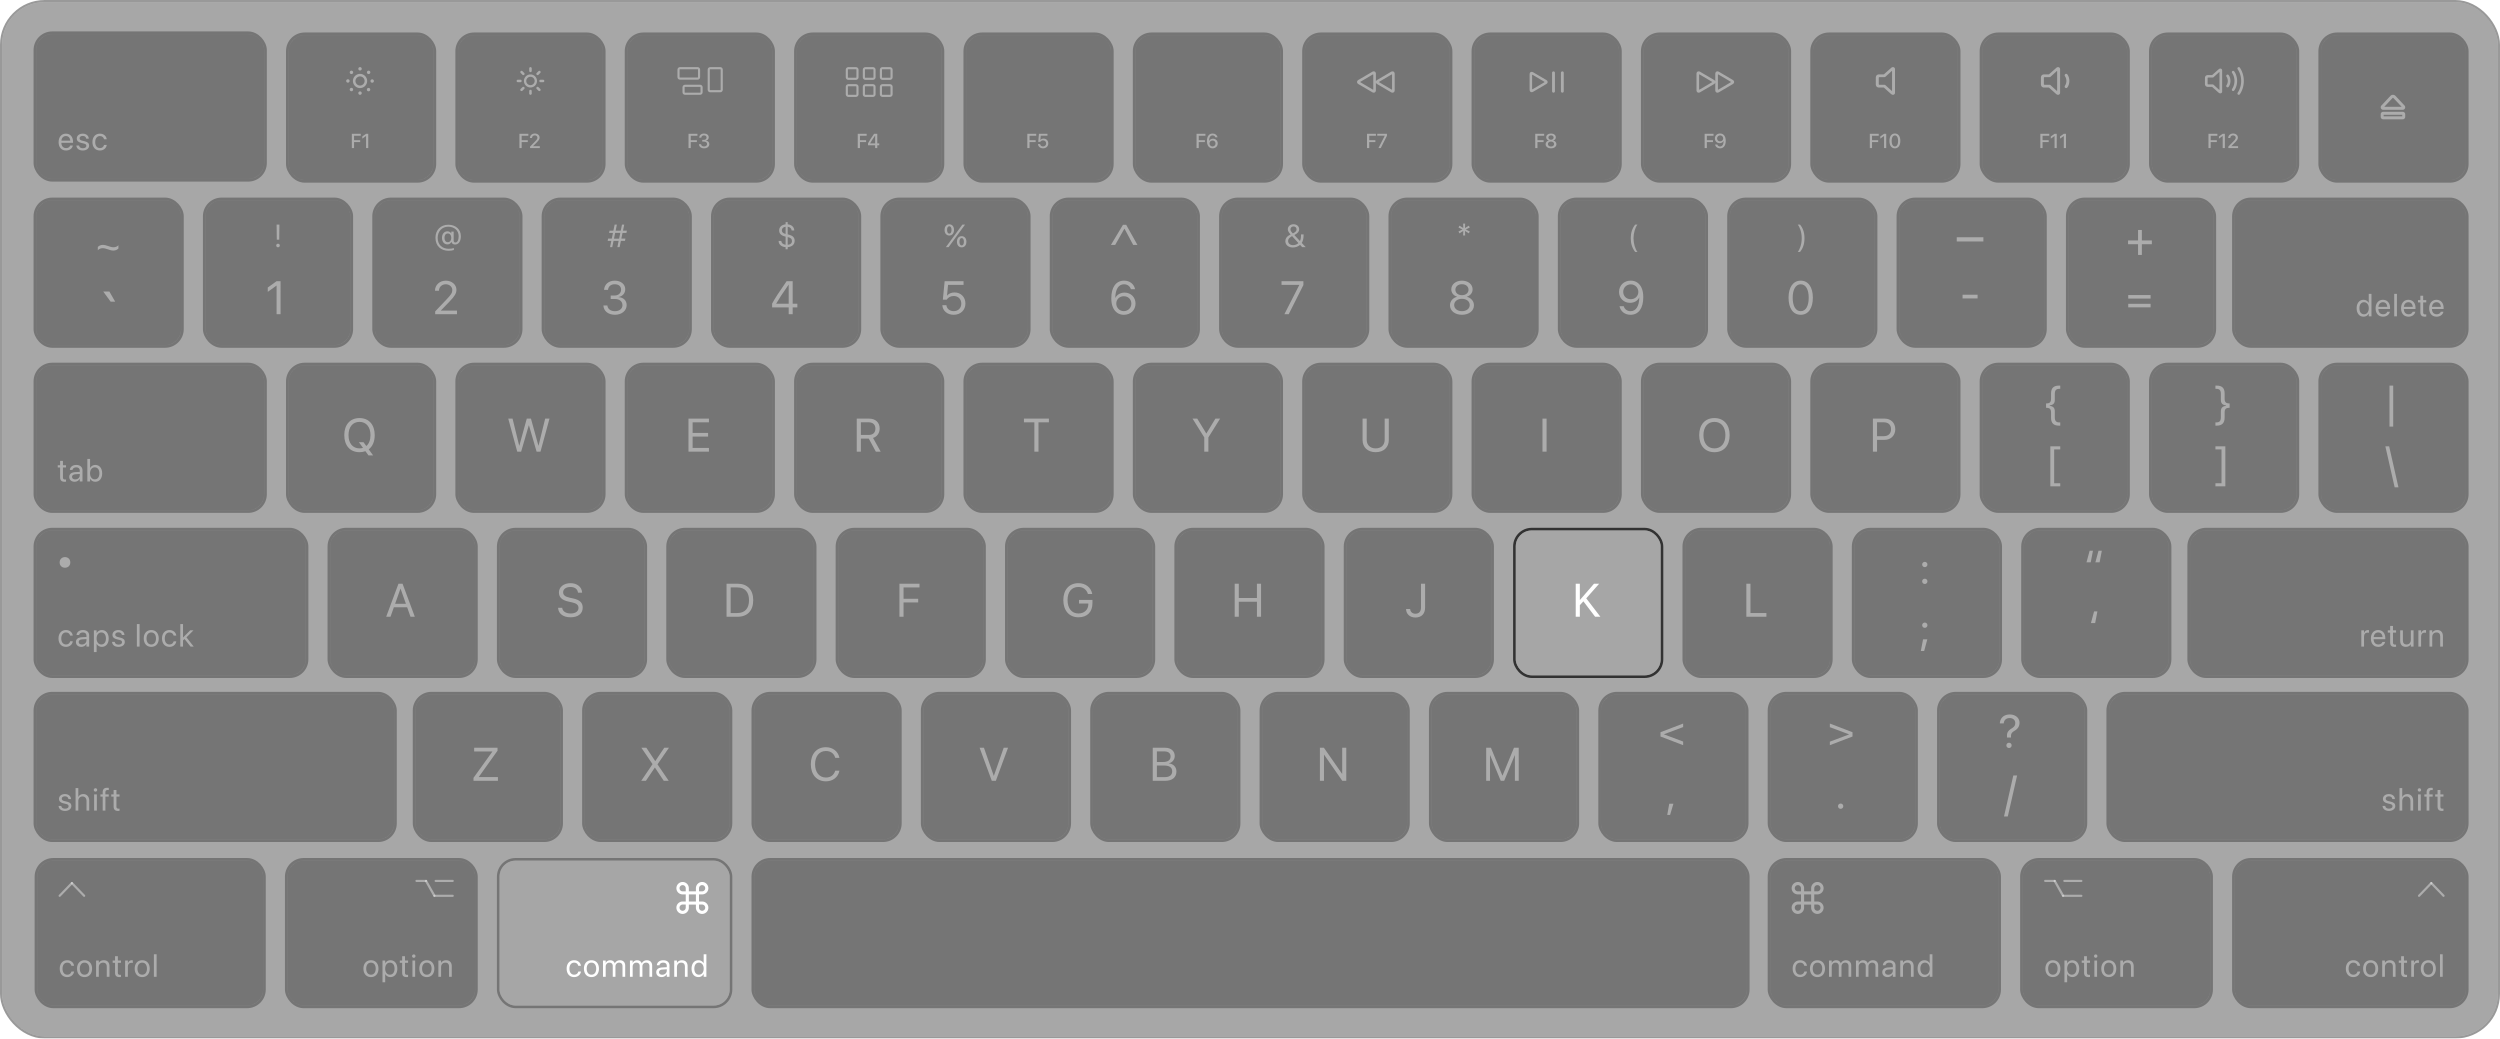 <svg xmlns="http://www.w3.org/2000/svg" width="2347" height="975" fill="none"><g filter="url(#a)"><rect width="2343" height="971" x="2" y="2" fill="#232323" fill-opacity=".4" rx="40" style="mix-blend-mode:darken"/><rect width="2345" height="973" x="1" y="1" stroke="#000" stroke-opacity=".4" stroke-width="2" rx="41"/></g><rect width="138.5" height="138.5" x="308.75" y="496.75" stroke="#000" stroke-opacity=".3" stroke-width="2.5" rx="16.25"/><rect width="136" height="136" x="310" y="498" fill="#000" fill-opacity=".3" rx="15"/><path fill="#fff" fill-opacity=".4" d="m362.551 579 11.537-31.002h3.824L389.428 579h-4.061l-3.137-8.873h-12.482L366.611 579h-4.06zm13.406-26.361-5.027 14.201h10.14l-5.027-14.201h-.086z"/><rect width="138.5" height="138.5" x="467.75" y="496.75" stroke="#000" stroke-opacity=".3" stroke-width="2.5" rx="16.25"/><rect width="136" height="136" x="469" y="498" fill="#000" fill-opacity=".3" rx="15"/><path fill="#fff" fill-opacity=".4" d="M535.586 579.516c-6.703 0-11.236-3.287-11.623-8.594l-.022-.301h3.868l.043.301c.451 3.115 3.459 5.027 7.949 5.027 4.469 0 7.283-2.019 7.283-5.22v-.022c0-2.728-1.783-4.254-6.037-5.199l-3.438-.752c-6.058-1.332-8.894-4.061-8.894-8.594v-.021c.021-5.092 4.533-8.659 10.914-8.659 6.059 0 10.484 3.502 10.828 8.573l.022.322h-3.868l-.043-.301c-.472-3.158-3.115-5.027-7.047-5.027-4.146.021-6.853 1.998-6.853 4.984v.022c0 2.535 1.869 4.125 5.908 5.006l3.438.751c6.359 1.397 9.023 3.975 9.023 8.702v.021c0 5.5-4.361 8.981-11.451 8.981z"/><rect width="138.5" height="138.5" x="626.75" y="496.75" stroke="#000" stroke-opacity=".3" stroke-width="2.5" rx="16.25"/><rect width="136" height="136" x="628" y="498" fill="#000" fill-opacity=".3" rx="15"/><path fill="#fff" fill-opacity=".4" d="M682.076 579v-31.002h10.42c9.174 0 14.631 5.715 14.631 15.447v.043c0 9.776-5.414 15.512-14.631 15.512h-10.42zm3.867-3.48h6.295c7.026 0 10.936-4.297 10.936-11.989v-.043c0-7.734-3.91-12.009-10.936-12.009h-6.295v24.041z"/><rect width="138.5" height="138.5" x="785.75" y="496.75" stroke="#000" stroke-opacity=".3" stroke-width="2.5" rx="16.25"/><rect width="136" height="136" x="787" y="498" fill="#000" fill-opacity=".3" rx="15"/><path fill="#fff" fill-opacity=".4" d="M848.252 579h-3.867v-31.002h18.82v3.481h-14.953v10.656h13.728v3.437h-13.728V579z"/><rect width="138.5" height="138.5" x="944.75" y="496.75" stroke="#000" stroke-opacity=".3" stroke-width="2.5" rx="16.25"/><rect width="136" height="136" x="946" y="498" fill="#000" fill-opacity=".3" rx="15"/><path fill="#fff" fill-opacity=".4" d="M1025.6 566.174c0 8.379-4.88 13.342-13.15 13.342-8.66 0-14.2-6.317-14.2-16.178 0-9.69 5.52-15.856 14.2-15.856 6.7 0 11.8 3.975 12.96 10.141h-4.06c-1.29-4.189-4.54-6.574-8.9-6.574-6.38 0-10.23 4.597-10.23 12.267 0 7.799 3.91 12.633 10.23 12.633 5.5 0 9.28-3.566 9.28-8.765v-.559h-8.74v-3.395h12.61v2.944z"/><rect width="138.5" height="138.5" x="1103.75" y="496.75" stroke="#000" stroke-opacity=".3" stroke-width="2.5" rx="16.25"/><rect width="136" height="136" x="1105" y="498" fill="#000" fill-opacity=".3" rx="15"/><path fill="#fff" fill-opacity=".4" d="M1183.88 579h-3.87v-14.115h-17.02V579h-3.87v-31.002h3.87v13.406h17.02v-13.406h3.87V579z"/><rect width="138.5" height="138.5" x="1262.75" y="496.75" stroke="#000" stroke-opacity=".3" stroke-width="2.5" rx="16.25"/><rect width="136" height="136" x="1264" y="498" fill="#000" fill-opacity=".3" rx="15"/><path fill="#fff" fill-opacity=".4" d="M1320.01 571.717h3.85c.08 2.621 2.08 4.447 4.89 4.447 3.42 0 5.27-2.041 5.27-5.822v-22.344h3.86v22.365c0 5.887-3.39 9.367-9.1 9.367-5.16 0-8.77-3.308-8.77-8.013z"/><rect width="138.5" height="138.5" x="1421.75" y="496.75" stroke="#000" stroke-opacity=".7" stroke-width="2.5" rx="16.25"/><rect width="136" height="136" x="1423" y="498" fill="#A6A6A6" fill-opacity=".7" rx="15"/><path fill="#fff" d="M1479.29 579v-31.002h3.87v15.211h.13l13.15-15.211h4.85l-12.11 13.729L1502.43 579h-4.94l-11.02-14.48-3.31 3.63V579h-3.87z"/><rect width="138.5" height="138.5" x="1580.75" y="496.75" stroke="#000" stroke-opacity=".3" stroke-width="2.5" rx="16.25"/><rect width="136" height="136" x="1582" y="498" fill="#000" fill-opacity=".3" rx="15"/><path fill="#fff" fill-opacity=".4" d="M1658.29 575.52V579h-18.82v-31.002h3.87v27.522h14.95z"/><rect width="138.5" height="138.5" x="388.75" y="650.75" stroke="#000" stroke-opacity=".3" stroke-width="2.5" rx="16.25"/><rect width="136" height="136" x="390" y="652" fill="#000" fill-opacity=".3" rx="15"/><path fill="#fff" fill-opacity=".4" d="M444.527 733v-2.75l17.725-24.686v-.085h-17.123v-3.481h21.957v2.75l-17.639 24.686v.086h18.004V733h-22.924z"/><rect width="138.5" height="138.5" x="547.75" y="650.75" stroke="#000" stroke-opacity=".3" stroke-width="2.5" rx="16.25"/><rect width="136" height="136" x="549" y="652" fill="#000" fill-opacity=".3" rx="15"/><path fill="#fff" fill-opacity=".4" d="m602.002 733 10.57-15.576v-.086l-10.441-15.34h4.662l8.293 12.482h.129l8.379-12.482h4.404l-10.721 15.533v.086L627.762 733h-4.641l-8.25-12.375h-.129L606.385 733h-4.383z"/><rect width="138.5" height="138.5" x="706.75" y="650.75" stroke="#000" stroke-opacity=".3" stroke-width="2.5" rx="16.25"/><rect width="136" height="136" x="708" y="652" fill="#000" fill-opacity=".3" rx="15"/><path fill="#fff" fill-opacity=".4" d="M775.359 733.516c-8.615 0-14.158-6.274-14.158-16.028v-.021c0-9.754 5.522-15.985 14.158-15.985 6.446 0 11.452 3.911 12.633 9.776l.043.215h-3.91l-.15-.473c-1.204-3.76-4.254-5.951-8.616-5.951-6.187 0-10.183 4.877-10.183 12.418v.021c0 7.541 4.017 12.461 10.183 12.461 4.34 0 7.348-2.148 8.702-6.23l.064-.194h3.91l-.043.215c-1.181 5.93-6.144 9.776-12.633 9.776z"/><rect width="138.5" height="138.5" x="865.75" y="650.75" stroke="#000" stroke-opacity=".3" stroke-width="2.5" rx="16.25"/><rect width="136" height="136" x="867" y="652" fill="#000" fill-opacity=".3" rx="15"/><path fill="#fff" fill-opacity=".4" d="m931.088 733-11.43-31.002h4.061l9.238 26.361h.086l9.238-26.361h4.061L934.912 733h-3.824z"/><rect width="138.5" height="138.5" x="1024.75" y="650.75" stroke="#000" stroke-opacity=".3" stroke-width="2.5" rx="16.25"/><rect width="136" height="136" x="1026" y="652" fill="#000" fill-opacity=".3" rx="15"/><path fill="#fff" fill-opacity=".4" d="M1082.21 733v-31.002h11.75c5.31 0 8.9 3.094 8.9 7.734v.043c0 3.202-2.41 6.317-5.61 6.768v.086c4.47.516 7.17 3.523 7.17 7.627v.043c0 5.457-3.91 8.701-10.5 8.701h-11.71zm10.87-27.586h-7v9.947h5.8c4.57 0 7.07-1.826 7.07-5.177v-.043c0-3.051-2.13-4.727-5.87-4.727zm-.11 13.277h-6.89v10.893h7.26c4.64 0 7.11-1.869 7.11-5.436v-.043c0-3.587-2.54-5.414-7.48-5.414z"/><rect width="138.5" height="138.5" x="1183.75" y="650.75" stroke="#000" stroke-opacity=".3" stroke-width="2.5" rx="16.25"/><rect width="136" height="136" x="1185" y="652" fill="#000" fill-opacity=".3" rx="15"/><path fill="#fff" fill-opacity=".4" d="M1239.12 733v-31.002h3.76l17.06 24.471h.11v-24.471h3.83V733h-3.76l-17.06-24.471h-.11V733h-3.83z"/><rect width="138.5" height="138.5" x="1342.75" y="650.75" stroke="#000" stroke-opacity=".3" stroke-width="2.5" rx="16.25"/><rect width="136" height="136" x="1344" y="652" fill="#000" fill-opacity=".3" rx="15"/><path fill="#fff" fill-opacity=".4" d="M1395.22 733v-31.002h4.47l10.75 26.125h.12l10.75-26.125h4.47V733h-3.61v-23.955h-.13L1412.13 733h-3.26l-9.91-23.955h-.13V733h-3.61z"/><rect width="138.5" height="138.5" x="269.75" y="341.75" stroke="#000" stroke-opacity=".3" stroke-width="2.5" rx="16.25"/><rect width="136" height="136" x="271" y="343" fill="#000" fill-opacity=".3" rx="15"/><path fill="#fff" fill-opacity=".4" d="M337.5 424.516c-8.787 0-14.287-6.166-14.287-16.006s5.5-16.028 14.287-16.028 14.287 6.188 14.287 16.028c0 5.994-2.041 10.635-5.629 13.342l4.104 5.65h-4.34l-2.879-3.953c-1.654.644-3.502.967-5.543.967zm0-3.567c1.182 0 2.277-.172 3.287-.494l-3.867-5.328h4.34l2.642 3.609c2.493-2.105 3.91-5.672 3.91-10.226 0-7.649-3.974-12.461-10.312-12.461-6.338 0-10.312 4.812-10.312 12.461 0 7.627 3.974 12.439 10.312 12.439z"/><rect width="138.5" height="138.5" x="428.75" y="341.75" stroke="#000" stroke-opacity=".3" stroke-width="2.5" rx="16.25"/><rect width="136" height="136" x="430" y="343" fill="#000" fill-opacity=".3" rx="15"/><path fill="#fff" fill-opacity=".4" d="m496.393 399.4-7.155 24.6h-3.652l-8.443-31.002h4.039l6.209 25.309h.171l6.983-25.309h3.91l6.983 25.309h.171l6.209-25.309h4.039L507.414 424h-3.652l-7.155-24.6h-.214z"/><rect width="138.5" height="138.5" x="587.75" y="341.75" stroke="#000" stroke-opacity=".3" stroke-width="2.5" rx="16.25"/><rect width="136" height="136" x="589" y="343" fill="#000" fill-opacity=".3" rx="15"/><path fill="#fff" fill-opacity=".4" d="M665.555 420.52V424h-19.207v-31.002h19.207v3.481h-15.34v9.947h14.545v3.437h-14.545v10.657h15.34z"/><rect width="138.5" height="138.5" x="746.75" y="341.75" stroke="#000" stroke-opacity=".3" stroke-width="2.5" rx="16.25"/><rect width="136" height="136" x="748" y="343" fill="#000" fill-opacity=".3" rx="15"/><path fill="#fff" fill-opacity=".4" d="M808.184 396.436v11.88h7.412c3.974 0 6.23-2.148 6.23-5.951 0-3.717-2.406-5.929-6.402-5.929h-7.24zm0 15.296V424h-3.868v-31.002h11.623c5.973 0 9.883 3.652 9.883 9.238 0 4.319-2.342 7.67-6.23 8.895L826.768 424h-4.534l-6.638-12.268h-7.412z"/><rect width="138.5" height="138.5" x="905.75" y="341.75" stroke="#000" stroke-opacity=".3" stroke-width="2.5" rx="16.25"/><rect width="136" height="136" x="907" y="343" fill="#000" fill-opacity=".3" rx="15"/><path fill="#fff" fill-opacity=".4" d="M974.934 424h-3.868v-27.521h-9.775v-3.481h23.418v3.481h-9.775V424z"/><rect width="138.5" height="138.5" x="1064.75" y="341.75" stroke="#000" stroke-opacity=".3" stroke-width="2.5" rx="16.25"/><rect width="136" height="136" x="1066" y="343" fill="#000" fill-opacity=".3" rx="15"/><path fill="#fff" fill-opacity=".4" d="M1134.43 424h-3.86v-13.342l-11-17.66h4.4l8.47 13.922h.12l8.47-13.922h4.4l-11 17.66V424z"/><rect width="138.5" height="138.5" x="1223.75" y="341.75" stroke="#000" stroke-opacity=".3" stroke-width="2.5" rx="16.25"/><rect width="136" height="136" x="1225" y="343" fill="#000" fill-opacity=".3" rx="15"/><path fill="#fff" fill-opacity=".4" d="M1283.06 392.998v19.873c0 4.684 3.07 8.078 8.44 8.078 5.37 0 8.44-3.394 8.44-8.078v-19.873h3.87v20.131c0 6.617-4.62 11.387-12.31 11.387s-12.31-4.77-12.31-11.387v-20.131h3.87z"/><rect width="138.5" height="138.5" x="1382.75" y="341.75" stroke="#000" stroke-opacity=".3" stroke-width="2.5" rx="16.25"/><rect width="136" height="136" x="1384" y="343" fill="#000" fill-opacity=".3" rx="15"/><path fill="#fff" fill-opacity=".4" d="M1451.93 424h-3.86v-31.002h3.86V424z"/><rect width="138.5" height="138.5" x="1541.75" y="341.75" stroke="#000" stroke-opacity=".3" stroke-width="2.5" rx="16.25"/><rect width="136" height="136" x="1543" y="343" fill="#000" fill-opacity=".3" rx="15"/><path fill="#fff" fill-opacity=".4" d="M1609.5 392.482c8.79 0 14.29 6.188 14.29 16.028s-5.5 16.006-14.29 16.006-14.29-6.166-14.29-16.006 5.5-16.028 14.29-16.028zm0 3.567c-6.34 0-10.31 4.812-10.31 12.461 0 7.627 3.97 12.439 10.31 12.439s10.31-4.812 10.31-12.439c0-7.649-3.97-12.461-10.31-12.461z"/><rect width="138.5" height="138.5" x="1700.75" y="341.75" stroke="#000" stroke-opacity=".3" stroke-width="2.5" rx="16.25"/><rect width="136" height="136" x="1702" y="343" fill="#000" fill-opacity=".3" rx="15"/><path fill="#fff" fill-opacity=".4" d="M1758.29 392.998h11.06c5.83 0 9.93 4.082 9.93 9.947 0 5.887-4.15 9.991-9.97 9.991h-7.15V424h-3.87v-31.002zm3.87 3.438v13.062h6.18c4.43 0 6.96-2.428 6.96-6.553 0-4.103-2.51-6.509-6.96-6.509h-6.18z"/><rect width="138.5" height="138.5" x="2018.75" y="341.75" stroke="#000" stroke-opacity=".3" stroke-width="2.5" rx="16.25"/><rect width="136" height="136" x="2020" y="343" fill="#000" fill-opacity=".3" rx="15"/><path fill="#fff" fill-opacity=".4" d="M2089.16 418.998v37.598h-9.32v-2.901h5.71V421.92h-5.71v-2.922h9.32zm.5-37.943v-.516c-3.16-.322-4.71-1.934-4.71-5.027v-5.651c0-3.437-1.22-4.834-4.25-4.834h-.86v-3.029h1.18c5.07 0 7.46 2.385 7.46 7.391v4.791c0 3.437 1.18 4.576 4.68 4.576v4.082c-3.52 0-4.68 1.139-4.68 4.533v4.641c0 5.134-2.41 7.584-7.46 7.584h-1.18v-3.03h.86c3.01 0 4.25-1.418 4.25-4.812v-5.629c0-3.137 1.59-4.77 4.71-5.07z"/><rect width="138.5" height="138.5" x="1859.75" y="341.75" stroke="#000" stroke-opacity=".3" stroke-width="2.5" rx="16.25"/><rect width="136" height="136" x="1861" y="343" fill="#000" fill-opacity=".3" rx="15"/><path fill="#fff" fill-opacity=".4" d="M1924.84 418.998h9.32v2.922h-5.71v31.775h5.71v2.901h-9.32v-37.598zm-.5-37.943c3.16.322 4.71 1.933 4.71 5.027v5.65c0 3.438 1.22 4.834 4.25 4.834h.86v3.03h-1.18c-5.07 0-7.46-2.385-7.46-7.391v-4.791c0-3.437-1.18-4.576-4.68-4.576v-4.082c3.5 0 4.68-1.139 4.68-4.576v-4.791c0-5.006 2.39-7.391 7.46-7.391h1.18v3.029h-.86c-3.03 0-4.25 1.397-4.25 4.834v5.651c0 3.093-1.55 4.705-4.71 5.027v.516z"/><rect width="138.5" height="138.5" x="32.75" y="186.75" stroke="#000" stroke-opacity=".3" stroke-width="2.5" rx="16.25"/><rect width="136" height="136" x="34" y="188" fill="#000" fill-opacity=".3" rx="15"/><path fill="#fff" fill-opacity=".4" d="m103.865 283.215-6.95-9.521h5.775l5.428 9.521h-4.253zm2.537-47.965c-3.359 0-6.758-2.266-9.96-2.266-2.07 0-3.536.84-4.61 1.954v-3.086c1.074-1.075 2.54-1.954 4.766-1.954 3.359 0 6.757 2.266 9.961 2.266 2.07 0 3.535-.84 4.609-1.953v3.086c-1.074 1.074-2.539 1.953-4.766 1.953z"/><rect width="138.5" height="138.5" x="191.75" y="186.75" stroke="#000" stroke-opacity=".3" stroke-width="2.5" rx="16.25"/><rect width="136" height="136" x="193" y="188" fill="#000" fill-opacity=".3" rx="15"/><path fill="#fff" fill-opacity=".4" d="M259.666 295v-26.898h-.086l-8.207 5.908v-4.082l8.25-5.93h3.781V295h-3.738zm.016-84.138h2.636l-.175 14.121h-2.286l-.175-14.121zM261 232.146a1.65 1.65 0 0 1-1.67-1.669c0-.953.732-1.67 1.67-1.67.952 0 1.67.717 1.67 1.67 0 .937-.718 1.669-1.67 1.669z"/><rect width="138.5" height="138.5" x="350.75" y="186.75" stroke="#000" stroke-opacity=".3" stroke-width="2.5" rx="16.25"/><rect width="136" height="136" x="352" y="188" fill="#000" fill-opacity=".3" rx="15"/><path fill="#fff" fill-opacity=".4" d="M408.359 272.936c0-5.415 4.383-9.454 10.227-9.454 5.543 0 9.904 3.76 9.904 8.508 0 3.459-1.568 6.037-6.746 11.387l-7.842 8.1v.085h15.104V295h-20.453v-2.664l10.914-11.494c4.168-4.383 5.156-6.037 5.156-8.615 0-2.987-2.728-5.372-6.144-5.372-3.631 0-6.381 2.622-6.381 6.081v.021h-3.739v-.021zm12.038-53.753c-1.962 0-3.12 1.523-3.12 4.087 0 2.548 1.172 4.101 3.091 4.101 2.007 0 3.296-1.597 3.296-4.101 0-2.505-1.274-4.087-3.267-4.087zm.513-8.204c6.812 0 11.748 4.322 11.748 10.782 0 4.687-2.08 7.807-5.508 7.807-1.67 0-3.105-.996-3.281-2.461h-.117c-.63 1.48-1.992 2.33-3.721 2.33-3.047 0-5.097-2.505-5.097-6.226 0-3.56 2.094-6.05 5.097-6.05 1.568 0 2.989.82 3.545 2.066h.117v-1.788h2.212v8.599c0 .952.528 1.626 1.656 1.626 1.743 0 3.032-2.139 3.032-5.933 0-5.317-4.043-8.906-9.873-8.906-5.699 0-9.844 4.336-9.844 10.459 0 6.636 4.424 10.283 10.312 10.283 1.963 0 3.956-.278 4.908-.703v1.846c-1.289.454-3.047.718-4.937.718-7.148 0-12.348-4.351-12.348-12.232 0-7.309 4.98-12.217 12.099-12.217z"/><rect width="138.5" height="138.5" x="509.75" y="186.75" stroke="#000" stroke-opacity=".3" stroke-width="2.5" rx="16.25"/><rect width="136" height="136" x="511" y="188" fill="#000" fill-opacity=".3" rx="15"/><path fill="#fff" fill-opacity=".4" d="M573.311 280.691v-3.265h3.716c3.567 0 6.059-2.299 6.059-5.436 0-3.072-2.084-5.156-6.016-5.156-3.566 0-5.929 2.041-6.273 5.285h-3.717c.43-5.264 4.34-8.637 10.162-8.637 5.543 0 9.733 3.33 9.733 7.993 0 3.888-2.493 6.681-6.36 7.369v.086c4.684.279 7.692 3.179 7.692 7.541 0 5.328-4.856 9.045-10.936 9.045-6.488 0-10.635-3.588-10.914-8.723h3.717c.344 3.18 2.986 5.371 7.154 5.371 4.104 0 7.047-2.32 7.047-5.564 0-3.653-2.75-5.909-7.176-5.909h-3.888zM579.603 232l1.201-5.903h-4.805L574.798 232h-2.08l1.186-5.903h-3.427l.41-2.11h3.471l1.07-5.332h-3.618l.424-2.094h3.619l1.186-5.699h2.08l-1.142 5.699h4.775l1.186-5.699h2.095l-1.172 5.699h3.648l-.41 2.094h-3.677l-1.099 5.332h3.823l-.41 2.11h-3.838L581.697 232h-2.094zm-3.194-7.969h4.834l1.099-5.405h-4.834l-1.099 5.405z"/><rect width="138.5" height="138.5" x="668.75" y="186.75" stroke="#000" stroke-opacity=".3" stroke-width="2.5" rx="16.25"/><rect width="136" height="136" x="670" y="188" fill="#000" fill-opacity=".3" rx="15"/><path fill="#fff" fill-opacity=".4" d="M740.432 295v-6.445h-15.577v-3.502c2.643-4.899 6.274-10.549 13.6-21.055h5.715v21.162h4.383v3.395h-4.383V295h-3.738zm-11.752-9.926v.086h11.752v-17.939h-.065c-5.865 8.379-9.238 13.556-11.687 17.853zm10.816-51.067h-1.963v-1.963c-3.955-.293-6.562-2.564-6.577-5.83h2.505c.161 1.963 1.655 3.266 4.072 3.559v-7.617l-1.172-.322c-3.134-.82-4.892-2.739-4.892-5.464 0-3.208 2.329-5.391 6.064-5.757v-2.051h1.963v2.037c3.662.307 6.065 2.578 6.167 5.742h-2.49c-.059-1.817-1.509-3.208-3.677-3.472v7.163l1.245.308c3.574.952 5.288 2.724 5.288 5.683 0 3.472-2.417 5.669-6.533 6.006v1.978zm3.999-7.778c0-1.934-1.23-3.091-3.999-3.677v7.265c2.549-.131 3.999-1.45 3.999-3.588zm-9.507-10.005c0 1.743 1.231 2.9 3.545 3.383v-6.738c-2.051.117-3.545 1.509-3.545 3.355z"/><rect width="138.5" height="138.5" x="827.75" y="186.75" stroke="#000" stroke-opacity=".3" stroke-width="2.5" rx="16.25"/><rect width="136" height="136" x="829" y="188" fill="#000" fill-opacity=".3" rx="15"/><path fill="#fff" fill-opacity=".4" d="M895.301 295.516c-5.93 0-10.313-3.696-10.635-8.981h3.803c.343 3.309 3.158 5.586 6.875 5.586 4.211 0 7.133-2.922 7.133-7.09 0-4.168-2.944-7.154-7.069-7.154-2.9 0-5.371 1.311-6.638 3.48h-3.631l1.697-17.359h17.746v3.438h-14.566l-.946 10.097h.086c1.397-1.869 3.975-2.986 6.94-2.986 5.951 0 10.248 4.361 10.248 10.377 0 6.23-4.576 10.592-11.043 10.592zm.337-79.659c0 3.194-1.758 5.259-4.439 5.259-2.68 0-4.438-2.065-4.438-5.259 0-3.193 1.758-5.258 4.438-5.258 2.681 0 4.439 2.065 4.439 5.258zm-4.439 3.472c1.289 0 2.095-1.318 2.095-3.472 0-2.153-.806-3.471-2.095-3.471-1.289 0-2.095 1.318-2.095 3.471 0 2.154.806 3.472 2.095 3.472zM890.555 232h-2.549l8.159-11.147 7.31-9.991h2.519l-7.939 10.869-7.5 10.269zm16.699-5.039c0 3.193-1.758 5.259-4.439 5.259-2.68 0-4.438-2.066-4.438-5.259 0-3.193 1.758-5.259 4.438-5.259 2.681 0 4.439 2.066 4.439 5.259zm-4.439 3.472c1.289 0 2.095-1.319 2.095-3.472s-.806-3.472-2.095-3.472c-1.289 0-2.094 1.319-2.094 3.472s.805 3.472 2.094 3.472z"/><rect width="138.5" height="138.5" x="986.75" y="186.75" stroke="#000" stroke-opacity=".3" stroke-width="2.5" rx="16.25"/><rect width="136" height="136" x="988" y="188" fill="#000" fill-opacity=".3" rx="15"/><path fill="#fff" fill-opacity=".4" d="M1055.06 295.537c-4.64 0-8.34-2.514-10.25-6.982-1.03-2.385-1.52-5.178-1.52-8.53 0-10.441 4.44-16.564 12.03-16.564 5.26 0 9.3 3.158 10.29 8.035h-3.93c-.84-2.814-3.33-4.619-6.41-4.619-5.17 0-8.12 4.598-8.25 12.848h.07c1.39-3.03 4.81-5.028 8.66-5.028 5.9 0 10.29 4.362 10.29 10.248 0 6.123-4.62 10.592-10.98 10.592zm-.04-3.437c3.95 0 7.09-3.116 7.09-7.026 0-4.06-2.93-6.982-7.03-6.982s-7.13 2.922-7.13 6.875c0 3.974 3.09 7.133 7.07 7.133zm-8.1-62.147h-3.99l11.3-18.885h3.05l10.55 18.885h-4l-8.12-15.189h-.19l-8.6 15.189z"/><rect width="138.5" height="138.5" x="1145.75" y="186.75" stroke="#000" stroke-opacity=".3" stroke-width="2.5" rx="16.25"/><rect width="136" height="136" x="1147" y="188" fill="#000" fill-opacity=".3" rx="15"/><path fill="#fff" fill-opacity=".4" d="m1205.77 295 14.02-27.479v-.085h-16.69v-3.438h20.52v3.588L1209.83 295h-4.06zm16.7-63-1.96-2.124c-1.79 1.582-4.25 2.476-6.75 2.476-4.18 0-7.09-2.461-7.09-5.977 0-2.476 1.34-4.38 4.14-5.859.43-.22.69-.367.81-.411-1.89-2.006-2.62-3.369-2.62-4.907 0-2.68 2.28-4.687 5.33-4.687 3.1 0 5.34 1.977 5.34 4.717 0 2.153-1.3 3.72-4.52 5.419l5.23 5.64c.69-1.289 1.01-3.017 1.01-5.625v-.63h2.43v.645c0 3.222-.59 5.566-1.74 7.383l3.7 3.94h-3.31zm-10.15-9.946c-2.18 1.333-3.05 2.519-3.05 4.145 0 2.359 1.91 3.955 4.72 3.955 1.89 0 3.85-.761 4.98-1.963l-5.95-6.518c-.19.088-.57.293-.7.381zm1.42-2.886c2.54-1.289 3.47-2.344 3.47-3.853 0-1.611-1.15-2.739-2.87-2.739-1.67 0-2.85 1.157-2.85 2.769 0 1.157.61 2.182 2.25 3.823z"/><rect width="138.5" height="138.5" x="1304.75" y="186.75" stroke="#000" stroke-opacity=".3" stroke-width="2.5" rx="16.25"/><rect width="136" height="136" x="1306" y="188" fill="#000" fill-opacity=".3" rx="15"/><path fill="#fff" fill-opacity=".4" d="M1372.48 295.516c-6.55 0-11.24-3.717-11.24-8.895 0-3.867 2.67-7.047 6.66-7.971v-.086c-3.35-1.031-5.43-3.673-5.43-6.939 0-4.684 4.25-8.143 10.01-8.143 5.8 0 9.99 3.438 9.99 8.164 0 3.223-2.04 5.844-5.42 6.918v.086c4.02.946 6.69 4.125 6.69 7.971 0 5.199-4.69 8.895-11.26 8.895zm0-3.373c4.27 0 7.3-2.428 7.3-5.801 0-3.416-3.03-5.822-7.3-5.822-4.26 0-7.31 2.427-7.31 5.822 0 3.373 3.05 5.801 7.31 5.801zm0-15.018c3.61 0 6.16-2.127 6.16-5.135 0-3.051-2.53-5.178-6.16-5.178-3.63 0-6.17 2.149-6.17 5.178 0 3.008 2.54 5.135 6.17 5.135zm6.41-58.06-3.56-2.241.15 4.204h-1.92l.16-4.204-3.6 2.256-.91-1.758 3.69-1.875-3.67-1.889.9-1.7 3.59 2.212-.14-4.174h1.9l-.15 4.189 3.58-2.227.94 1.7-3.72 1.904 3.72 1.875-.96 1.728z"/><rect width="138.5" height="138.5" x="1463.75" y="186.75" stroke="#000" stroke-opacity=".3" stroke-width="2.5" rx="16.25"/><rect width="136" height="136" x="1465" y="188" fill="#000" fill-opacity=".3" rx="15"/><path fill="#fff" fill-opacity=".4" d="M1530.71 295.516c-5.29 0-9.35-3.18-10.3-8.036h3.94c.81 2.815 3.33 4.663 6.4 4.663 5.15 0 8.12-4.684 8.23-12.913h-.07c-1.31 3.073-4.7 5.071-8.66 5.071-5.9 0-10.29-4.362-10.29-10.248 0-6.123 4.62-10.592 10.98-10.592 4.66 0 8.36 2.514 10.25 6.961 1.03 2.385 1.52 5.178 1.52 8.551 0 10.441-4.42 16.543-12 16.543zm.21-14.61c4.1 0 7.15-2.922 7.15-6.875 0-3.974-3.09-7.09-7.09-7.09-3.97 0-7.11 3.094-7.11 6.983 0 4.039 2.99 6.982 7.05 6.982zm.03-57.226c0-5.098 1.35-9.243 4.16-12.818h2.14c-2.08 2.417-3.71 8.028-3.71 12.818 0 4.79 1.63 10.4 3.71 12.817h-2.14c-2.81-3.574-4.16-7.72-4.16-12.817z"/><rect width="138.5" height="138.5" x="1622.75" y="186.75" stroke="#000" stroke-opacity=".3" stroke-width="2.5" rx="16.25"/><rect width="136" height="136" x="1624" y="188" fill="#000" fill-opacity=".3" rx="15"/><path fill="#fff" fill-opacity=".4" d="M1690.52 295.516c-7.24 0-11.43-6.231-11.43-16.028 0-9.711 4.23-16.006 11.43-16.006 7.2 0 11.39 6.252 11.39 15.985 0 9.797-4.17 16.049-11.39 16.049zm0-3.373c4.84 0 7.5-4.92 7.5-12.655 0-7.627-2.71-12.611-7.5-12.611s-7.54 5.027-7.54 12.59c0 7.734 2.69 12.676 7.54 12.676zm3.53-68.463c0 6.694-2.23 10.356-4.16 12.817h-2.14c1.29-1.494 3.71-6.182 3.71-12.817 0-6.636-2.43-11.338-3.71-12.818h2.14c1.93 2.461 4.16 6.123 4.16 12.818z"/><rect width="138.5" height="138.5" x="1781.75" y="186.75" stroke="#000" stroke-opacity=".3" stroke-width="2.5" rx="16.25"/><rect width="136" height="136" x="1783" y="188" fill="#000" fill-opacity=".3" rx="15"/><path fill="#fff" fill-opacity=".4" d="M1856.55 280.172h-14.1v-3.481h14.1v3.481zm5.45-53.477h-25v-3.955h25v3.955z"/><rect width="138.5" height="138.5" x="1940.75" y="186.75" stroke="#000" stroke-opacity=".3" stroke-width="2.5" rx="16.25"/><rect width="136" height="136" x="1942" y="188" fill="#000" fill-opacity=".3" rx="15"/><path fill="#fff" fill-opacity=".4" d="M2018.98 288.533h-20.99v-3.308h20.99v3.308zm0-8.228h-20.99v-3.309h20.99v3.309zm-8.22-51.028v10.064h-3.56v-10.064h-9.38v-3.559h9.38v-9.822h3.56v9.822h9.38v3.559h-9.38z"/><rect width="219.5" height="138.5" x="2096.75" y="186.75" stroke="#000" stroke-opacity=".3" stroke-width="2.5" rx="16.25"/><rect width="217" height="136" x="2098" y="188" fill="#000" fill-opacity=".3" rx="15"/><path fill="#fff" fill-opacity=".4" d="M2218.89 297.293c-3.89 0-6.47-3.105-6.47-7.91v-.015c0-4.805 2.61-7.895 6.43-7.895 2.15 0 3.92 1.084 4.88 2.841h.06v-8.452h2.54V297h-2.54v-2.578h-.06c-.96 1.772-2.65 2.871-4.84 2.871zm.5-2.256c2.58 0 4.41-2.241 4.41-5.654v-.015c0-3.398-1.85-5.639-4.41-5.639-2.69 0-4.36 2.167-4.36 5.639v.015c0 3.501 1.67 5.654 4.36 5.654zm17.86 2.256c-4.38 0-7.02-3.062-7.02-7.852v-.014c0-4.717 2.69-7.954 6.85-7.954s6.7 3.09 6.7 7.661v.937h-10.97c.06 3.135 1.78 4.966 4.49 4.966 1.94 0 3.3-.967 3.74-2.27l.04-.132h2.51l-.03.146c-.5 2.52-2.99 4.512-6.31 4.512zm-.18-13.564c-2.21 0-3.94 1.508-4.22 4.35h8.34c-.25-2.959-1.89-4.35-4.12-4.35zM2247.69 297v-21.138h2.55V297h-2.55zm13.46.293c-4.38 0-7.02-3.062-7.02-7.852v-.014c0-4.717 2.7-7.954 6.86-7.954s6.69 3.09 6.69 7.661v.937h-10.97c.06 3.135 1.79 4.966 4.5 4.966 1.93 0 3.29-.967 3.73-2.27l.05-.132h2.5l-.03.146c-.49 2.52-2.99 4.512-6.31 4.512zm-.18-13.564c-2.21 0-3.94 1.508-4.21 4.35h8.33c-.25-2.959-1.89-4.35-4.12-4.35zm15.44 13.564c-2.8 0-4.17-1.26-4.17-4.175v-9.243h-2.23v-2.109h2.23v-4.117h2.63v4.117h2.9v2.109h-2.9v9.229c0 1.625.72 2.08 2.08 2.08.31 0 .6-.044.82-.059v2.065a10.7 10.7 0 0 1-1.36.103zm11.13 0c-4.38 0-7.01-3.062-7.01-7.852v-.014c0-4.717 2.69-7.954 6.85-7.954s6.7 3.09 6.7 7.661v.937h-10.97c.05 3.135 1.78 4.966 4.49 4.966 1.94 0 3.3-.967 3.74-2.27l.04-.132h2.51l-.03.146c-.5 2.52-2.99 4.512-6.32 4.512zm-.17-13.564c-2.21 0-3.94 1.508-4.22 4.35h8.33c-.24-2.959-1.89-4.35-4.11-4.35z"/><rect width="219.5" height="138.5" x="2096.75" y="806.75" stroke="#000" stroke-opacity=".3" stroke-width="2.5" rx="16.25"/><rect width="217" height="136" x="2098" y="808" fill="#000" fill-opacity=".3" rx="15"/><path fill="#fff" fill-opacity=".4" d="M2209.34 917.293c-4.32 0-7.06-3.076-7.06-7.925v-.014c0-4.805 2.8-7.881 7.03-7.881 3.8 0 6.04 2.519 6.36 5.127l.02.117h-2.49l-.03-.117c-.38-1.524-1.62-2.871-3.86-2.871-2.65 0-4.42 2.197-4.42 5.654v.014c0 3.545 1.82 5.64 4.45 5.64 2.08 0 3.42-1.172 3.84-2.871l.03-.117h2.51l-.02.102c-.41 2.901-2.91 5.142-6.36 5.142zm16.23 0c-4.23 0-7.06-3.062-7.06-7.91v-.029c0-4.849 2.84-7.881 7.05-7.881 4.2 0 7.06 3.017 7.06 7.881v.029c0 4.863-2.84 7.91-7.05 7.91zm.02-2.256c2.68 0 4.42-2.08 4.42-5.654v-.029c0-3.575-1.76-5.625-4.45-5.625-2.65 0-4.44 2.065-4.44 5.625v.029c0 3.589 1.77 5.654 4.47 5.654zM2236.4 917v-15.234h2.55v2.168h.05c.82-1.421 2.38-2.461 4.69-2.461 3.34 0 5.27 2.168 5.27 5.639V917h-2.54v-9.434c0-2.475-1.16-3.837-3.51-3.837-2.4 0-3.96 1.713-3.96 4.306V917h-2.55zm21.97.293c-2.8 0-4.18-1.26-4.18-4.175v-9.243h-2.22v-2.109h2.22v-4.117h2.64v4.117h2.9v2.109h-2.9v9.229c0 1.625.72 2.08 2.08 2.08.31 0 .6-.044.82-.059v2.065a10.7 10.7 0 0 1-1.36.103zm5.3-.293v-15.234h2.55v2.578h.06c.51-1.758 1.83-2.871 3.54-2.871.44 0 .82.073 1.03.102v2.476c-.21-.073-.75-.147-1.37-.147-1.97 0-3.26 1.377-3.26 3.692V917h-2.55zm16.04.293c-4.24 0-7.06-3.062-7.06-7.91v-.029c0-4.849 2.84-7.881 7.04-7.881 4.21 0 7.06 3.017 7.06 7.881v.029c0 4.863-2.84 7.91-7.04 7.91zm.01-2.256c2.68 0 4.43-2.08 4.43-5.654v-.029c0-3.575-1.76-5.625-4.46-5.625-2.65 0-4.43 2.065-4.43 5.625v.029c0 3.589 1.77 5.654 4.46 5.654zm10.94 1.963v-21.138h2.55V917h-2.55zm-8.88-88.692a.983.983 0 0 1 1.43 0c.4.411.4 1.076 0 1.487l-11.48 11.897a.983.983 0 0 1-1.43 0c-.4-.411-.4-1.076 0-1.487l11.48-11.897z"/><path fill="#fff" fill-opacity=".4" d="M2283.22 828.308a.983.983 0 0 0-1.43 0c-.4.411-.4 1.076 0 1.487l11.48 11.897a.983.983 0 0 0 1.43 0c.4-.411.4-1.076 0-1.487l-11.48-11.897z"/><rect width="337.5" height="138.5" x="1978.75" y="650.75" stroke="#000" stroke-opacity=".3" stroke-width="2.5" rx="16.25"/><rect width="335" height="136" x="1980" y="652" fill="#000" fill-opacity=".3" rx="15"/><path fill="#fff" fill-opacity=".4" d="M2242.77 761.293c-3.59 0-5.76-1.831-6.07-4.556l-.01-.132h2.55l.03.147c.31 1.523 1.43 2.417 3.51 2.417 2.07 0 3.3-.864 3.3-2.241v-.015c0-1.099-.57-1.714-2.3-2.139l-2.42-.586c-2.87-.688-4.26-2.021-4.26-4.218v-.015c0-2.622 2.3-4.482 5.6-4.482 3.33 0 5.46 1.948 5.65 4.497l.01.19h-2.43l-.01-.102c-.21-1.48-1.34-2.461-3.22-2.461-1.85 0-2.99.893-2.99 2.241v.015c0 1.04.69 1.757 2.37 2.168l2.42.585c3.07.748 4.19 1.963 4.19 4.131v.015c0 2.666-2.52 4.541-5.92 4.541zm9.9-.293v-21.138h2.55v8.335h.06c.82-1.714 2.47-2.724 4.74-2.724 3.24 0 5.45 2.505 5.45 6.196V761h-2.55v-8.892c0-2.754-1.4-4.379-3.78-4.379-2.35 0-3.92 1.787-3.92 4.379V761h-2.55zm18.68-17.812c-.88 0-1.6-.718-1.6-1.597 0-.894.72-1.597 1.6-1.597.89 0 1.59.703 1.59 1.597 0 .879-.7 1.597-1.59 1.597zM2270.07 761v-15.234h2.55V761h-2.55zm8.04 0v-13.125h-2.12v-2.109h2.12v-1.875c0-2.93 1.36-4.322 4.18-4.322.57 0 1.17.044 1.55.103v2.065c-.31-.044-.7-.058-1.1-.058-1.41 0-2.11.717-2.11 2.226v1.861h3.14v2.109h-3.11V761h-2.55zm14.44.293c-2.79 0-4.17-1.26-4.17-4.175v-9.243h-2.23v-2.109h2.23v-4.117h2.64v4.117h2.9v2.109h-2.9v9.229c0 1.625.71 2.08 2.08 2.08.3 0 .6-.044.82-.059v2.065c-.33.044-.87.103-1.37.103z"/><rect width="261.5" height="138.5" x="2054.75" y="496.75" stroke="#000" stroke-opacity=".3" stroke-width="2.5" rx="16.25"/><rect width="259" height="136" x="2056" y="498" fill="#000" fill-opacity=".3" rx="15"/><path fill="#fff" fill-opacity=".4" d="M2216.8 607v-15.234h2.55v2.578h.06c.51-1.758 1.83-2.871 3.54-2.871.44 0 .82.073 1.03.102v2.476c-.21-.073-.75-.147-1.37-.147-1.97 0-3.26 1.377-3.26 3.692V607h-2.55zm15.99.293c-4.38 0-7.01-3.062-7.01-7.852v-.014c0-4.717 2.69-7.954 6.85-7.954s6.7 3.09 6.7 7.661v.937h-10.98c.06 3.135 1.79 4.966 4.5 4.966 1.93 0 3.3-.967 3.74-2.27l.04-.132h2.51l-.03.146c-.5 2.52-2.99 4.512-6.32 4.512zm-.17-13.564c-2.21 0-3.94 1.508-4.22 4.35h8.33c-.25-2.959-1.89-4.35-4.11-4.35zm15.44 13.564c-2.8 0-4.18-1.26-4.18-4.175v-9.243h-2.23v-2.109h2.23v-4.117h2.64v4.117h2.9v2.109h-2.9v9.229c0 1.625.71 2.08 2.08 2.08.3 0 .6-.044.82-.059v2.065c-.32.044-.87.103-1.36.103zm10.5 0c-3.34 0-5.28-2.168-5.28-5.64v-9.887h2.55v9.433c0 2.476 1.16 3.838 3.5 3.838 2.41 0 3.97-1.714 3.97-4.307v-8.964h2.55V607h-2.55v-2.168h-.06c-.82 1.421-2.37 2.461-4.68 2.461zm11.82-.293v-15.234h2.55v2.578h.05c.52-1.758 1.84-2.871 3.55-2.871.44 0 .82.073 1.02.102v2.476c-.2-.073-.74-.147-1.36-.147-1.97 0-3.26 1.377-3.26 3.692V607h-2.55zm10.45 0v-15.234h2.55v2.168h.06c.82-1.421 2.38-2.461 4.69-2.461 3.34 0 5.27 2.168 5.27 5.639V607h-2.55v-9.434c0-2.475-1.15-3.837-3.5-3.837-2.4 0-3.97 1.713-3.97 4.306V607h-2.55z"/><rect width="338.5" height="138.5" x="32.75" y="650.75" stroke="#000" stroke-opacity=".3" stroke-width="2.5" rx="16.25"/><rect width="336" height="136" x="34" y="652" fill="#000" fill-opacity=".3" rx="15"/><path fill="#fff" fill-opacity=".4" d="M61.06 761.293c-3.588 0-5.756-1.831-6.064-4.556l-.015-.132h2.55l.029.147c.307 1.523 1.435 2.417 3.515 2.417 2.066 0 3.296-.864 3.296-2.241v-.015c0-1.099-.571-1.714-2.3-2.139l-2.417-.586c-2.87-.688-4.262-2.021-4.262-4.218v-.015c0-2.622 2.3-4.482 5.595-4.482 3.34 0 5.464 1.948 5.655 4.497l.014.19h-2.431l-.015-.102c-.205-1.48-1.333-2.461-3.223-2.461-1.845 0-2.988.893-2.988 2.241v.015c0 1.04.688 1.757 2.373 2.168l2.417.585c3.076.748 4.19 1.963 4.19 4.131v.015c0 2.666-2.52 4.541-5.919 4.541zm9.902-.293v-21.138h2.548v8.335h.06c.82-1.714 2.475-2.724 4.745-2.724 3.237 0 5.45 2.505 5.45 6.196V761h-2.55v-8.892c0-2.754-1.406-4.379-3.779-4.379-2.358 0-3.926 1.787-3.926 4.379V761h-2.548zm18.675-17.812a1.6 1.6 0 0 1-1.596-1.597 1.59 1.59 0 0 1 1.596-1.597c.894 0 1.597.703 1.597 1.597 0 .879-.703 1.597-1.597 1.597zM88.363 761v-15.234h2.549V761h-2.55zm8.04 0v-13.125H94.28v-2.109h2.124v-1.875c0-2.93 1.362-4.322 4.175-4.322.571 0 1.171.044 1.552.103v2.065a8.276 8.276 0 0 0-1.098-.058c-1.407 0-2.11.717-2.11 2.226v1.861h3.135v2.109h-3.106V761h-2.548zm14.443.293c-2.798 0-4.175-1.26-4.175-4.175v-9.243h-2.226v-2.109h2.226v-4.117h2.637v4.117h2.9v2.109h-2.9v9.229c0 1.625.718 2.08 2.08 2.08.308 0 .6-.044.82-.059v2.065c-.322.044-.864.103-1.362.103z"/><rect width="255.5" height="138.5" x="32.75" y="496.75" stroke="#000" stroke-opacity=".3" stroke-width="2.5" rx="16.25"/><rect width="253" height="136" x="34" y="498" fill="#000" fill-opacity=".3" rx="15"/><circle cx="61" cy="528" r="5" fill="#fff" fill-opacity=".4"/><path fill="#fff" fill-opacity=".4" d="M61.969 607.293c-4.322 0-7.06-3.076-7.06-7.925v-.014c0-4.805 2.797-7.881 7.03-7.881 3.794 0 6.036 2.519 6.358 5.127l.014.117h-2.49l-.029-.117c-.38-1.524-1.611-2.871-3.852-2.871-2.652 0-4.424 2.197-4.424 5.654v.014c0 3.545 1.816 5.64 4.453 5.64 2.08 0 3.413-1.172 3.838-2.871l.029-.117h2.505l-.015.102c-.41 2.901-2.915 5.142-6.357 5.142zm14.369 0c-3.032 0-5.069-1.831-5.069-4.6v-.029c0-2.593 2.022-4.219 5.523-4.424l4.365-.249v-1.274c0-1.861-1.216-2.988-3.34-2.988-1.963 0-3.193.937-3.486 2.299l-.03.132h-2.46l.014-.161c.22-2.505 2.403-4.526 5.992-4.526 3.603 0 5.859 1.948 5.859 4.995V607h-2.549v-2.476h-.059c-.893 1.67-2.724 2.769-4.76 2.769zm-2.461-4.6c0 1.465 1.2 2.388 3.032 2.388 2.402 0 4.248-1.655 4.248-3.867v-1.245l-4.072.249c-2.036.117-3.208 1.025-3.208 2.446v.029zm14.266 9.434v-20.361h2.549v2.578h.059c.952-1.773 2.651-2.871 4.834-2.871 3.896 0 6.474 3.105 6.474 7.91v.014c0 4.805-2.607 7.896-6.43 7.896-2.154 0-3.926-1.084-4.878-2.842h-.059v7.676h-2.549zm6.944-7.09c2.695 0 4.365-2.168 4.365-5.64v-.014c0-3.501-1.67-5.654-4.365-5.654-2.579 0-4.41 2.241-4.41 5.654v.014c0 3.399 1.846 5.64 4.41 5.64zm16.156 2.256c-3.589 0-5.757-1.831-6.065-4.556l-.015-.132h2.549l.03.147c.307 1.523 1.435 2.417 3.515 2.417 2.066 0 3.296-.864 3.296-2.241v-.015c0-1.099-.571-1.714-2.3-2.139l-2.417-.586c-2.871-.688-4.262-2.021-4.262-4.218v-.015c0-2.622 2.299-4.482 5.595-4.482 3.34 0 5.464 1.948 5.655 4.497l.014.19h-2.431l-.015-.102c-.205-1.48-1.333-2.461-3.223-2.461-1.845 0-2.988.893-2.988 2.241v.015c0 1.04.689 1.757 2.373 2.168l2.417.585c3.076.748 4.19 1.963 4.19 4.131v.015c0 2.666-2.52 4.541-5.918 4.541zm17.253-.293v-21.138h2.549V607h-2.549zm13.505.293c-4.234 0-7.061-3.062-7.061-7.91v-.029c0-4.849 2.842-7.881 7.046-7.881 4.204 0 7.061 3.017 7.061 7.881v.029c0 4.863-2.842 7.91-7.046 7.91zm.014-2.256c2.681 0 4.424-2.08 4.424-5.654v-.029c0-3.575-1.758-5.625-4.453-5.625-2.651 0-4.438 2.065-4.438 5.625v.029c0 3.589 1.772 5.654 4.467 5.654zm17.123 2.256c-4.321 0-7.06-3.076-7.06-7.925v-.014c0-4.805 2.798-7.881 7.031-7.881 3.794 0 6.035 2.519 6.357 5.127l.015.117h-2.49l-.029-.117c-.381-1.524-1.612-2.871-3.853-2.871-2.651 0-4.424 2.197-4.424 5.654v.014c0 3.545 1.817 5.64 4.453 5.64 2.08 0 3.413-1.172 3.838-2.871l.029-.117h2.505l-.014.102c-.41 2.901-2.915 5.142-6.358 5.142zm10.121-.293v-21.138h2.549v12.627h.059l6.679-6.723h3.091l-6.606 6.577 6.811 8.657h-2.959l-5.654-7.104-1.421 1.362V607h-2.549z"/><rect width="216.5" height="138.5" x="32.75" y="341.75" stroke="#000" stroke-opacity=".3" stroke-width="2.5" rx="16.25"/><rect width="214" height="136" x="34" y="343" fill="#000" fill-opacity=".3" rx="15"/><path fill="#fff" fill-opacity=".4" d="M60.606 452.293c-2.797 0-4.174-1.26-4.174-4.175v-9.243h-2.227v-2.109h2.227v-4.117h2.636v4.117h2.9v2.109h-2.9v9.229c0 1.625.718 2.08 2.08 2.08.308 0 .601-.044.82-.059v2.065c-.322.044-.864.103-1.362.103zm9.462 0c-3.032 0-5.068-1.831-5.068-4.6v-.029c0-2.593 2.021-4.219 5.522-4.424l4.365-.249v-1.274c0-1.861-1.215-2.988-3.34-2.988-1.962 0-3.193.937-3.486 2.299l-.029.132h-2.46l.014-.161c.22-2.505 2.402-4.526 5.991-4.526 3.603 0 5.86 1.948 5.86 4.995V452h-2.55v-2.476h-.058c-.894 1.67-2.725 2.769-4.76 2.769zm-2.46-4.6c0 1.465 1.2 2.388 3.031 2.388 2.403 0 4.249-1.655 4.249-3.867v-1.245l-4.073.249c-2.036.117-3.208 1.025-3.208 2.446v.029zm21.839 4.6c-2.183 0-3.882-1.099-4.834-2.871h-.059V452h-2.549v-21.138h2.55v8.452h.058c.952-1.757 2.725-2.841 4.878-2.841 3.823 0 6.43 3.09 6.43 7.895v.015c0 4.805-2.578 7.91-6.474 7.91zm-.498-2.256c2.695 0 4.365-2.153 4.365-5.654v-.015c0-3.472-1.67-5.639-4.365-5.639-2.564 0-4.41 2.241-4.41 5.639v.015c0 3.413 1.832 5.654 4.41 5.654z"/><rect width="216.5" height="138.5" x="32.75" y="30.75" stroke="#000" stroke-opacity=".3" stroke-width="2.5" rx="16.25"/><rect width="214" height="136" x="34" y="32" fill="#000" fill-opacity=".3" rx="15"/><path fill="#fff" fill-opacity=".4" d="M62.032 141.293c-4.38 0-7.016-3.062-7.016-7.852v-.014c0-4.717 2.695-7.954 6.855-7.954s6.695 3.09 6.695 7.661v.937H57.594c.059 3.135 1.787 4.966 4.497 4.966 1.934 0 3.296-.967 3.735-2.27l.044-.132h2.505l-.03.146c-.497 2.52-2.987 4.512-6.313 4.512zm-.175-13.564c-2.212 0-3.94 1.508-4.22 4.35h8.336c-.25-2.959-1.89-4.35-4.116-4.35zm15.892 13.564c-3.589 0-5.757-1.831-6.064-4.556l-.015-.132h2.549l.029.147c.308 1.523 1.436 2.417 3.516 2.417 2.065 0 3.296-.864 3.296-2.241v-.015c0-1.099-.572-1.714-2.3-2.139l-2.417-.586c-2.871-.688-4.263-2.021-4.263-4.218v-.015c0-2.622 2.3-4.482 5.596-4.482 3.34 0 5.464 1.948 5.654 4.497l.015.19h-2.432l-.015-.102c-.205-1.48-1.333-2.461-3.222-2.461-1.846 0-2.989.893-2.989 2.241v.015c0 1.04.689 1.757 2.374 2.168l2.416.585c3.077.748 4.19 1.963 4.19 4.131v.015c0 2.666-2.52 4.541-5.918 4.541zm16.083 0c-4.322 0-7.06-3.076-7.06-7.925v-.014c0-4.805 2.797-7.881 7.03-7.881 3.794 0 6.036 2.519 6.358 5.127l.015.117h-2.49l-.03-.117c-.38-1.524-1.611-2.871-3.853-2.871-2.65 0-4.423 2.197-4.423 5.654v.014c0 3.545 1.816 5.64 4.453 5.64 2.08 0 3.413-1.172 3.838-2.871l.029-.117h2.505l-.015.102c-.41 2.901-2.915 5.142-6.357 5.142z"/><rect width="214.5" height="138.5" x="33.75" y="806.75" stroke="#000" stroke-opacity=".3" stroke-width="2.5" rx="16.25"/><rect width="212" height="136" x="35" y="808" fill="#000" fill-opacity=".3" rx="15"/><path fill="#fff" fill-opacity=".4" d="M63.156 917.293c-4.321 0-7.06-3.076-7.06-7.925v-.014c0-4.805 2.797-7.881 7.03-7.881 3.795 0 6.036 2.519 6.358 5.127l.015.117h-2.49l-.03-.117c-.38-1.524-1.611-2.871-3.852-2.871-2.652 0-4.424 2.197-4.424 5.654v.014c0 3.545 1.816 5.64 4.453 5.64 2.08 0 3.413-1.172 3.838-2.871l.029-.117h2.505l-.015.102c-.41 2.901-2.915 5.142-6.357 5.142zm16.23 0c-4.234 0-7.061-3.062-7.061-7.91v-.029c0-4.849 2.841-7.881 7.046-7.881 4.204 0 7.06 3.017 7.06 7.881v.029c0 4.863-2.842 7.91-7.046 7.91zm.014-2.256c2.68 0 4.424-2.08 4.424-5.654v-.029c0-3.575-1.758-5.625-4.453-5.625-2.652 0-4.439 2.065-4.439 5.625v.029c0 3.589 1.772 5.654 4.468 5.654zM90.21 917v-15.234h2.548v2.168h.059c.82-1.421 2.373-2.461 4.687-2.461 3.34 0 5.274 2.168 5.274 5.639V917h-2.549v-9.434c0-2.475-1.157-3.837-3.501-3.837-2.403 0-3.97 1.713-3.97 4.306V917h-2.549zm21.971.293c-2.798 0-4.175-1.26-4.175-4.175v-9.243h-2.227v-2.109h2.227v-4.117h2.637v4.117h2.9v2.109h-2.9v9.229c0 1.625.717 2.08 2.08 2.08.307 0 .6-.044.82-.059v2.065c-.322.044-.864.103-1.362.103zm5.301-.293v-15.234h2.549v2.578h.059c.512-1.758 1.831-2.871 3.545-2.871.439 0 .82.073 1.025.102v2.476c-.205-.073-.747-.147-1.362-.147-1.978 0-3.267 1.377-3.267 3.692V917h-2.549zm16.039.293c-4.233 0-7.06-3.062-7.06-7.91v-.029c0-4.849 2.841-7.881 7.045-7.881 4.205 0 7.061 3.017 7.061 7.881v.029c0 4.863-2.842 7.91-7.046 7.91zm.015-2.256c2.68 0 4.424-2.08 4.424-5.654v-.029c0-3.575-1.758-5.625-4.454-5.625-2.651 0-4.438 2.065-4.438 5.625v.029c0 3.589 1.772 5.654 4.468 5.654zM144.477 917v-21.138h2.549V917h-2.549zM66.78 828.308a.99.99 0 0 1 1.435 0 1.078 1.078 0 0 1 0 1.487l-11.482 11.897a.99.99 0 0 1-1.436 0 1.078 1.078 0 0 1 0-1.487l11.483-11.897z"/><path fill="#fff" fill-opacity=".4" d="M68.22 828.308a.99.99 0 0 0-1.435 0 1.078 1.078 0 0 0 0 1.487l11.482 11.897a.99.99 0 0 0 1.436 0 1.078 1.078 0 0 0 0-1.487L68.22 828.308z"/><rect width="178.5" height="138.5" x="1897.75" y="806.75" stroke="#000" stroke-opacity=".3" stroke-width="2.5" rx="16.25"/><rect width="176" height="136" x="1899" y="808" fill="#000" fill-opacity=".3" rx="15"/><path fill="#fff" fill-opacity=".4" d="M1927.26 917.293c-4.24 0-7.06-3.062-7.06-7.91v-.029c0-4.849 2.84-7.881 7.04-7.881 4.21 0 7.06 3.017 7.06 7.881v.029c0 4.863-2.84 7.91-7.04 7.91zm.01-2.256c2.68 0 4.43-2.08 4.43-5.654v-.029c0-3.575-1.76-5.625-4.46-5.625-2.65 0-4.44 2.065-4.44 5.625v.029c0 3.589 1.78 5.654 4.47 5.654zm10.81 7.09v-20.361h2.55v2.578h.06c.95-1.773 2.65-2.871 4.83-2.871 3.9 0 6.48 3.105 6.48 7.91v.014c0 4.805-2.61 7.896-6.43 7.896-2.16 0-3.93-1.084-4.88-2.842h-.06v7.676h-2.55zm6.94-7.09c2.7 0 4.37-2.168 4.37-5.64v-.014c0-3.501-1.67-5.654-4.37-5.654-2.57 0-4.4 2.241-4.4 5.654v.014c0 3.399 1.84 5.64 4.4 5.64zm15.71 2.256c-2.8 0-4.18-1.26-4.18-4.175v-9.243h-2.23v-2.109h2.23v-4.117h2.64v4.117h2.9v2.109h-2.9v9.229c0 1.625.72 2.08 2.08 2.08.31 0 .6-.044.82-.059v2.065c-.32.044-.87.103-1.36.103zm6.73-18.105c-.88 0-1.59-.718-1.59-1.597 0-.894.71-1.597 1.59-1.597.9 0 1.6.703 1.6 1.597 0 .879-.7 1.597-1.6 1.597zM1966.19 917v-15.234h2.55V917h-2.55zm13.53.293c-4.23 0-7.06-3.062-7.06-7.91v-.029c0-4.849 2.84-7.881 7.05-7.881 4.2 0 7.06 3.017 7.06 7.881v.029c0 4.863-2.84 7.91-7.05 7.91zm.02-2.256c2.68 0 4.42-2.08 4.42-5.654v-.029c0-3.575-1.76-5.625-4.45-5.625-2.65 0-4.44 2.065-4.44 5.625v.029c0 3.589 1.77 5.654 4.47 5.654zm10.81 1.963v-15.234h2.55v2.168h.05c.82-1.421 2.38-2.461 4.69-2.461 3.34 0 5.28 2.168 5.28 5.639V917h-2.55v-9.434c0-2.475-1.16-3.837-3.5-3.837-2.41 0-3.97 1.713-3.97 4.306V917h-2.55zM1937 827c0-.552.45-1 1-1h16c.55 0 1 .448 1 1s-.45 1-1 1h-16c-.55 0-1-.448-1-1zm-18 0c0-.552.45-1 1-1h9c.55 0 1 .448 1 1s-.45 1-1 1h-9c-.55 0-1-.448-1-1zm16.8 14c0-.552.45-1 1-1h17.2c.55 0 1 .448 1 1s-.45 1-1 1h-17.2c-.55 0-1-.448-1-1z"/><path fill="#fff" fill-opacity=".4" d="M1928.47 826.163a1.05 1.05 0 0 1 1.43.4l7.81 13.852c.28.506.1 1.147-.4 1.433a1.06 1.06 0 0 1-1.44-.4l-7.8-13.852a1.045 1.045 0 0 1 .4-1.433z"/><rect width="178.5" height="138.5" x="268.75" y="806.75" stroke="#000" stroke-opacity=".3" stroke-width="2.5" rx="16.25"/><rect width="176" height="136" x="270" y="808" fill="#000" fill-opacity=".3" rx="15"/><path fill="#fff" fill-opacity=".4" d="M348.257 917.293c-4.234 0-7.061-3.062-7.061-7.91v-.029c0-4.849 2.842-7.881 7.046-7.881 4.204 0 7.061 3.017 7.061 7.881v.029c0 4.863-2.842 7.91-7.046 7.91zm.014-2.256c2.681 0 4.424-2.08 4.424-5.654v-.029c0-3.575-1.757-5.625-4.453-5.625-2.651 0-4.438 2.065-4.438 5.625v.029c0 3.589 1.772 5.654 4.467 5.654zm10.81 7.09v-20.361h2.549v2.578h.058c.952-1.773 2.652-2.871 4.834-2.871 3.897 0 6.475 3.105 6.475 7.91v.014c0 4.805-2.608 7.896-6.431 7.896-2.153 0-3.926-1.084-4.878-2.842h-.058v7.676h-2.549zm6.943-7.09c2.696 0 4.365-2.168 4.365-5.64v-.014c0-3.501-1.669-5.654-4.365-5.654-2.578 0-4.409 2.241-4.409 5.654v.014c0 3.399 1.846 5.64 4.409 5.64zm15.702 2.256c-2.798 0-4.175-1.26-4.175-4.175v-9.243h-2.226v-2.109h2.226v-4.117h2.637v4.117h2.9v2.109h-2.9v9.229c0 1.625.718 2.08 2.08 2.08.308 0 .601-.044.82-.059v2.065c-.322.044-.864.103-1.362.103zm6.737-18.105a1.6 1.6 0 0 1-1.596-1.597 1.59 1.59 0 0 1 1.596-1.597c.894 0 1.597.703 1.597 1.597 0 .879-.703 1.597-1.597 1.597zM387.189 917v-15.234h2.549V917h-2.549zm13.534.293c-4.234 0-7.061-3.062-7.061-7.91v-.029c0-4.849 2.842-7.881 7.046-7.881 4.204 0 7.061 3.017 7.061 7.881v.029c0 4.863-2.842 7.91-7.046 7.91zm.014-2.256c2.681 0 4.424-2.08 4.424-5.654v-.029c0-3.575-1.757-5.625-4.453-5.625-2.651 0-4.438 2.065-4.438 5.625v.029c0 3.589 1.772 5.654 4.467 5.654zm10.81 1.963v-15.234h2.549v2.168h.058c.821-1.421 2.373-2.461 4.688-2.461 3.34 0 5.273 2.168 5.273 5.639V917h-2.549v-9.434c0-2.475-1.157-3.837-3.501-3.837-2.402 0-3.969 1.713-3.969 4.306V917h-2.549zM408 827a1 1 0 0 1 1-1h16a1 1 0 0 1 0 2h-16a1 1 0 0 1-1-1zm-18 0a1 1 0 0 1 1-1h9a1 1 0 0 1 0 2h-9a1 1 0 0 1-1-1zm16.801 14a1 1 0 0 1 1-1H425a1 1 0 0 1 0 2h-17.199a1 1 0 0 1-1-1z"/><path fill="#fff" fill-opacity=".4" d="M399.468 826.163a1.052 1.052 0 0 1 1.433.4l7.806 13.852a1.05 1.05 0 1 1-1.832 1.033l-7.807-13.852a1.052 1.052 0 0 1 .4-1.433z"/><rect width="216.5" height="138.5" x="1660.75" y="806.75" stroke="#000" stroke-opacity=".3" stroke-width="2.5" rx="16.25"/><rect width="214" height="136" x="1662" y="808" fill="#000" fill-opacity=".3" rx="15"/><path fill="#fff" fill-opacity=".4" d="M1690.78 839.673v6.67h-2.93c-3.22 0-5.85 2.548-5.85 5.789 0 3.241 2.61 5.868 5.85 5.868 3.21 0 5.84-2.627 5.84-5.868v-2.894h6.62v2.894c0 3.241 2.63 5.868 5.84 5.868 3.24 0 5.85-2.627 5.85-5.868 0-3.241-2.63-5.789-5.85-5.789h-2.93v-6.67h2.93c3.22-.016 5.85-2.564 5.85-5.805 0-3.225-2.61-5.868-5.85-5.868-3.21 0-5.84 2.643-5.84 5.868v2.91h-6.62v-2.91c0-3.225-2.63-5.868-5.84-5.868-3.24 0-5.85 2.643-5.85 5.868 0 3.241 2.63 5.789 5.85 5.805h2.93zm-2.88-2.863a2.95 2.95 0 0 1-2.96-2.942c0-1.605 1.32-2.926 2.91-2.926s2.91 1.321 2.91 2.973v2.895h-2.86zm18.22 0h-2.88v-2.895c0-1.652 1.32-2.973 2.91-2.973 1.6 0 2.91 1.321 2.91 2.926 0 1.62-1.32 2.942-2.94 2.942zm-12.42 9.549v-6.718h6.61v6.718h-6.61zm-5.8 2.831h2.86v2.895c0 1.636-1.32 2.957-2.91 2.957a2.926 2.926 0 0 1-2.91-2.926c0-1.604 1.32-2.926 2.96-2.926zm18.22 0c1.62 0 2.94 1.322 2.94 2.926a2.92 2.92 0 0 1-2.91 2.926c-1.59 0-2.91-1.321-2.91-2.957v-2.895h2.88zm-16.09 68.103c-4.32 0-7.06-3.076-7.06-7.925v-.014c0-4.805 2.8-7.881 7.03-7.881 3.79 0 6.03 2.519 6.36 5.127l.01.117h-2.49l-.03-.117c-.38-1.524-1.61-2.871-3.85-2.871-2.65 0-4.42 2.197-4.42 5.654v.014c0 3.545 1.81 5.64 4.45 5.64 2.08 0 3.41-1.172 3.84-2.871l.03-.117h2.5l-.01.102c-.41 2.901-2.92 5.142-6.36 5.142zm16.23 0c-4.24 0-7.06-3.062-7.06-7.91v-.029c0-4.849 2.84-7.881 7.04-7.881 4.21 0 7.06 3.017 7.06 7.881v.029c0 4.863-2.84 7.91-7.04 7.91zm.01-2.256c2.68 0 4.43-2.08 4.43-5.654v-.029c0-3.575-1.76-5.625-4.46-5.625-2.65 0-4.43 2.065-4.43 5.625v.029c0 3.589 1.77 5.654 4.46 5.654zm10.81 1.963v-15.234h2.55v2.226h.06c.69-1.509 2.21-2.519 4.17-2.519 2.08 0 3.62 1.069 4.28 2.929h.06c.85-1.831 2.64-2.929 4.78-2.929 3.01 0 4.96 1.977 4.96 5.009V917h-2.55v-9.932c0-2.094-1.15-3.339-3.16-3.339-2.02 0-3.44 1.508-3.44 3.588V917h-2.55v-10.21c0-1.846-1.23-3.061-3.12-3.061-2.02 0-3.49 1.596-3.49 3.72V917h-2.55zm25.31 0v-15.234h2.55v2.226h.06c.69-1.509 2.21-2.519 4.18-2.519 2.08 0 3.61 1.069 4.27 2.929h.06c.85-1.831 2.64-2.929 4.78-2.929 3.01 0 4.96 1.977 4.96 5.009V917h-2.55v-9.932c0-2.094-1.15-3.339-3.16-3.339-2.02 0-3.44 1.508-3.44 3.588V917h-2.55v-10.21c0-1.846-1.23-3.061-3.12-3.061-2.02 0-3.49 1.596-3.49 3.72V917h-2.55zm29.77.293c-3.03 0-5.07-1.831-5.07-4.6v-.029c0-2.593 2.02-4.219 5.52-4.424l4.37-.249v-1.274c0-1.861-1.22-2.988-3.34-2.988-1.97 0-3.2.937-3.49 2.299l-.03.132h-2.46l.02-.161c.22-2.505 2.4-4.526 5.99-4.526 3.6 0 5.86 1.948 5.86 4.995V917h-2.55v-2.476h-.06c-.89 1.67-2.73 2.769-4.76 2.769zm-2.46-4.6c0 1.465 1.2 2.388 3.03 2.388 2.4 0 4.25-1.655 4.25-3.867v-1.245l-4.07.249c-2.04.117-3.21 1.025-3.21 2.446v.029zm14.26 4.307v-15.234h2.55v2.168h.06c.82-1.421 2.37-2.461 4.69-2.461 3.34 0 5.27 2.168 5.27 5.639V917h-2.55v-9.434c0-2.475-1.15-3.837-3.5-3.837-2.4 0-3.97 1.713-3.97 4.306V917h-2.55zm22.75.293c-3.9 0-6.47-3.105-6.47-7.91v-.015c0-4.805 2.6-7.895 6.43-7.895 2.15 0 3.92 1.084 4.88 2.841h.05v-8.452h2.55V917h-2.55v-2.578h-.05c-.96 1.772-2.66 2.871-4.84 2.871zm.5-2.256c2.58 0 4.41-2.241 4.41-5.654v-.015c0-3.398-1.85-5.639-4.41-5.639-2.7 0-4.37 2.167-4.37 5.639v.015c0 3.501 1.67 5.654 4.37 5.654z"/><rect width="218.5" height="138.5" x="467.75" y="806.75" stroke="#000" stroke-opacity=".3" stroke-width="2.5" rx="16.25"/><rect width="216" height="136" x="469" y="808" fill="#A6A6A6" fill-opacity=".7" rx="15"/><path fill="#fff" d="M539.029 917.293c-4.321 0-7.061-3.076-7.061-7.925v-.014c0-4.805 2.798-7.881 7.032-7.881 3.794 0 6.035 2.519 6.357 5.127l.015.117h-2.491l-.029-.117c-.381-1.524-1.611-2.871-3.852-2.871-2.652 0-4.424 2.197-4.424 5.654v.014c0 3.545 1.816 5.64 4.453 5.64 2.08 0 3.413-1.172 3.838-2.871l.029-.117h2.505l-.015.102c-.41 2.901-2.915 5.142-6.357 5.142zm16.229 0c-4.233 0-7.06-3.062-7.06-7.91v-.029c0-4.849 2.841-7.881 7.046-7.881 4.204 0 7.06 3.017 7.06 7.881v.029c0 4.863-2.842 7.91-7.046 7.91zm.015-2.256c2.681 0 4.424-2.08 4.424-5.654v-.029c0-3.575-1.758-5.625-4.453-5.625-2.652 0-4.439 2.065-4.439 5.625v.029c0 3.589 1.773 5.654 4.468 5.654zM566.082 917v-15.234h2.549v2.226h.059c.688-1.509 2.212-2.519 4.174-2.519 2.081 0 3.619 1.069 4.278 2.929h.058c.85-1.831 2.637-2.929 4.776-2.929 3.017 0 4.966 1.977 4.966 5.009V917h-2.549v-9.932c0-2.094-1.157-3.339-3.164-3.339-2.022 0-3.443 1.508-3.443 3.588V917h-2.548v-10.21c0-1.846-1.231-3.061-3.121-3.061-2.021 0-3.486 1.596-3.486 3.72V917h-2.549zm25.312 0v-15.234h2.548v2.226h.059c.688-1.509 2.212-2.519 4.175-2.519 2.08 0 3.618 1.069 4.277 2.929h.059c.849-1.831 2.636-2.929 4.775-2.929 3.018 0 4.966 1.977 4.966 5.009V917h-2.549v-9.932c0-2.094-1.157-3.339-3.164-3.339-2.021 0-3.442 1.508-3.442 3.588V917h-2.549v-10.21c0-1.846-1.231-3.061-3.12-3.061-2.022 0-3.487 1.596-3.487 3.72V917h-2.548zm29.764.293c-3.032 0-5.068-1.831-5.068-4.6v-.029c0-2.593 2.021-4.219 5.522-4.424l4.365-.249v-1.274c0-1.861-1.215-2.988-3.339-2.988-1.963 0-3.194.937-3.487 2.299l-.029.132h-2.461l.015-.161c.219-2.505 2.402-4.526 5.991-4.526 3.603 0 5.859 1.948 5.859 4.995V917h-2.549v-2.476h-.058c-.894 1.67-2.725 2.769-4.761 2.769zm-2.461-4.6c0 1.465 1.201 2.388 3.032 2.388 2.403 0 4.248-1.655 4.248-3.867v-1.245l-4.072.249c-2.036.117-3.208 1.025-3.208 2.446v.029zM632.963 917v-15.234h2.549v2.168h.059c.82-1.421 2.373-2.461 4.687-2.461 3.34 0 5.274 2.168 5.274 5.639V917h-2.549v-9.434c0-2.475-1.157-3.837-3.501-3.837-2.402 0-3.97 1.713-3.97 4.306V917h-2.549zm22.748.293c-3.896 0-6.474-3.105-6.474-7.91v-.015c0-4.805 2.607-7.895 6.43-7.895 2.154 0 3.926 1.084 4.878 2.841h.059v-8.452h2.549V917h-2.549v-2.578h-.059c-.952 1.772-2.651 2.871-4.834 2.871zm.498-2.256c2.578 0 4.41-2.241 4.41-5.654v-.015c0-3.398-1.846-5.639-4.41-5.639-2.695 0-4.365 2.167-4.365 5.639v.015c0 3.501 1.67 5.654 4.365 5.654zm-12.431-75.364v6.67h-2.926c-3.225 0-5.852 2.548-5.852 5.789 0 3.241 2.611 5.868 5.852 5.868 3.209 0 5.837-2.627 5.837-5.868v-2.894h6.622v2.894c0 3.241 2.628 5.868 5.837 5.868 3.241 0 5.852-2.627 5.852-5.868 0-3.241-2.627-5.789-5.852-5.789h-2.926v-6.67h2.926c3.225-.016 5.852-2.564 5.852-5.805 0-3.225-2.611-5.868-5.852-5.868-3.209 0-5.837 2.643-5.837 5.868v2.91h-6.622v-2.91c0-3.225-2.628-5.868-5.837-5.868-3.241 0-5.852 2.643-5.852 5.868 0 3.241 2.627 5.789 5.852 5.805h2.926zm-2.879-2.863a2.95 2.95 0 0 1-2.957-2.942c0-1.605 1.321-2.926 2.91-2.926 1.589 0 2.91 1.321 2.91 2.973v2.895h-2.863zm18.217 0h-2.878v-2.895c0-1.652 1.321-2.973 2.91-2.973 1.604 0 2.91 1.321 2.91 2.926a2.948 2.948 0 0 1-2.942 2.942zm-12.412 9.549v-6.718h6.607v6.718h-6.607zm-5.805 2.831h2.863v2.895c0 1.636-1.321 2.957-2.91 2.957a2.926 2.926 0 0 1-2.91-2.926c0-1.604 1.321-2.926 2.957-2.926zm18.217 0c1.621 0 2.942 1.322 2.942 2.926a2.917 2.917 0 0 1-2.91 2.926c-1.589 0-2.91-1.321-2.91-2.957v-2.895h2.878z"/><rect width="934.5" height="138.5" x="706.75" y="806.75" stroke="#000" stroke-opacity=".3" stroke-width="2.5" rx="16.25"/><rect width="932" height="136" x="708" y="808" fill="#000" fill-opacity=".3" rx="15"/><rect width="138.5" height="138.5" x="1739.75" y="496.75" stroke="#000" stroke-opacity=".3" stroke-width="2.5" rx="16.25"/><rect width="136" height="136" x="1741" y="498" fill="#000" fill-opacity=".3" rx="15"/><path fill="#fff" fill-opacity=".4" d="M1807 589.402a2.419 2.419 0 0 1-2.45-2.449 2.419 2.419 0 0 1 2.45-2.449c1.38 0 2.45 1.074 2.45 2.449a2.419 2.419 0 0 1-2.45 2.449zm-.6 21.764h-3.12l2.09-10.936h3.97l-2.94 10.936zm.6-62.951a2.419 2.419 0 0 1-2.45-2.449 2.42 2.42 0 0 1 2.45-2.45 2.42 2.42 0 0 1 2.45 2.45 2.419 2.419 0 0 1-2.45 2.449zm0-15.813a2.419 2.419 0 0 1-2.45-2.449 2.419 2.419 0 0 1 2.45-2.449c1.38 0 2.45 1.074 2.45 2.449a2.419 2.419 0 0 1-2.45 2.449z"/><rect width="138.5" height="138.5" x="1501.75" y="650.75" stroke="#000" stroke-opacity=".3" stroke-width="2.5" rx="16.25"/><rect width="136" height="136" x="1503" y="652" fill="#000" fill-opacity=".3" rx="15"/><path fill="#fff" fill-opacity=".4" d="m1565.2 765.08 1.89-10.506h3.91l-3.14 10.506h-2.66zm-6.33-73.65v-4.018l21.26-8.142v3.308l-18.15 6.789 18.15 6.811v3.394l-21.26-8.142z"/><rect width="138.5" height="138.5" x="1898.75" y="496.75" stroke="#000" stroke-opacity=".3" stroke-width="2.5" rx="16.25"/><rect width="136" height="136" x="1900" y="498" fill="#000" fill-opacity=".3" rx="15"/><path fill="#fff" fill-opacity=".4" d="M1965.91 573.998h3.12l-2.08 10.936h-3.98l2.94-10.936zm-4.16-57h3.11l-2.08 10.936h-3.98l2.95-10.936zm8.33 0h3.12l-2.09 10.936h-3.97l2.94-10.936z"/><rect width="138.5" height="138.5" x="1660.75" y="650.75" stroke="#000" stroke-opacity=".3" stroke-width="2.5" rx="16.25"/><rect width="136" height="136" x="1662" y="652" fill="#000" fill-opacity=".3" rx="15"/><path fill="#fff" fill-opacity=".4" d="M1728 759.301a2.419 2.419 0 0 1-2.45-2.449 2.42 2.42 0 0 1 2.45-2.45 2.42 2.42 0 0 1 2.45 2.45 2.419 2.419 0 0 1-2.45 2.449zm11.13-71.889v4.018l-21.26 8.142v-3.308l18.15-6.811-18.15-6.789v-3.394l21.26 8.142z"/><rect width="138.5" height="138.5" x="2177.75" y="341.75" stroke="#000" stroke-opacity=".3" stroke-width="2.5" rx="16.25"/><rect width="136" height="136" x="2179" y="343" fill="#000" fill-opacity=".3" rx="15"/><path fill="#fff" fill-opacity=".4" d="m2242.92 418.998 8.75 38.522h-3.57l-8.74-38.522h3.56zm.34-18.478v-38.522h3.48v38.522h-3.48z"/><rect width="138.5" height="138.5" x="1819.75" y="650.75" stroke="#000" stroke-opacity=".3" stroke-width="2.5" rx="16.25"/><rect width="136" height="136" x="1821" y="652" fill="#000" fill-opacity=".3" rx="15"/><path fill="#fff" fill-opacity=".4" d="m1893.67 727.998-8.75 38.522h-3.56l8.74-38.522h3.57zm-9.51-35.58v-1.977c0-2.836 1.36-4.769 4.3-6.531 2.49-1.525 3.46-2.879 3.46-5.156v-.022c0-2.685-2.08-4.619-5.26-4.619-3.25 0-5.25 1.912-5.53 4.77l-.02.215h-3.67l.02-.28c.34-4.382 3.31-8.056 9.35-8.056 5.39 0 9.11 3.33 9.11 7.777v.022c0 3.351-1.74 5.736-4.49 7.39-2.73 1.611-3.51 2.815-3.51 5.07v1.397h-3.76zm1.89 9.797a2.416 2.416 0 0 1-2.44-2.449c0-1.397 1.07-2.45 2.44-2.45 1.4 0 2.45 1.053 2.45 2.45 0 1.375-1.05 2.449-2.45 2.449z"/><rect width="138.5" height="138.5" x="269.75" y="31.75" stroke="#000" stroke-opacity=".3" stroke-width="2.5" rx="16.25"/><rect width="136" height="136" x="271" y="33" fill="#000" fill-opacity=".3" rx="15"/><path fill="#fff" fill-opacity=".4" d="M332.386 139h-2.078v-13.387h8.359v1.79h-6.281v4.24h5.752v1.753h-5.752V139zm11.281 0v-11.328h-.046l-3.497 2.487v-2.041l3.525-2.505h2.05V139h-2.032zm-5.673-72.815c.879 0 1.605-.726 1.605-1.593 0-.879-.726-1.592-1.605-1.592s-1.593.7-1.593 1.592c0 .867.739 1.593 1.593 1.593zm6.942 2.879a1.615 1.615 0 0 0 2.255 0 1.57 1.57 0 0 0 0-2.255 1.57 1.57 0 0 0-2.255 0 1.616 1.616 0 0 0 0 2.255zm-16.14.012a1.615 1.615 0 0 0 2.255 0c.637-.65.637-1.617 0-2.254a1.57 1.57 0 0 0-2.255 0c-.611.611-.611 1.63 0 2.254zm9.198 13.618c3.656 0 6.675-3.019 6.675-6.675 0-3.643-3.019-6.662-6.675-6.662-3.644 0-6.663 3.019-6.663 6.662 0 3.656 3.019 6.675 6.663 6.675zm0-2.382c-2.332 0-4.281-1.949-4.281-4.293 0-2.318 1.949-4.28 4.281-4.28 2.344 0 4.293 1.949 4.293 4.28 0 2.344-1.949 4.293-4.293 4.293zm-11.402-2.7c.867 0 1.593-.74 1.593-1.593 0-.892-.701-1.605-1.593-1.605-.879 0-1.592.726-1.592 1.605a1.61 1.61 0 0 0 1.592 1.593zm22.816.063c.891 0 1.592-.7 1.592-1.592 0-.854-.726-1.593-1.592-1.593-.879 0-1.593.727-1.593 1.593 0 .879.714 1.592 1.593 1.592zm-20.599 7.516a1.57 1.57 0 0 0 2.255 0c.611-.611.611-1.63 0-2.255a1.615 1.615 0 0 0-2.255 0 1.57 1.57 0 0 0 0 2.255zm16.064.064a1.606 1.606 0 0 0 2.267 0 1.614 1.614 0 0 0 0-2.255 1.606 1.606 0 0 0-2.267 0 1.59 1.59 0 0 0 0 2.255zM337.994 89c.879 0 1.605-.713 1.605-1.592 0-.867-.726-1.593-1.605-1.593-.854 0-1.593.726-1.593 1.593 0 .891.714 1.592 1.593 1.592z"/><rect width="138.5" height="138.5" x="428.75" y="31.75" stroke="#000" stroke-opacity=".3" stroke-width="2.5" rx="16.25"/><rect width="136" height="136" x="430" y="33" fill="#000" fill-opacity=".3" rx="15"/><path fill="#fff" fill-opacity=".4" d="M489.727 139h-2.079v-13.387h8.359v1.79h-6.28v4.24h5.752v1.753h-5.752V139zm7.783-9.463c0-2.412 1.939-4.175 4.602-4.175 2.551 0 4.453 1.624 4.453 3.748 0 1.559-.835 2.719-2.793 4.723l-3.349 3.367v.047h6.355V139h-9.156v-1.41l4.833-4.926c1.633-1.698 2.06-2.403 2.06-3.452 0-1.187-1.077-2.133-2.468-2.133-1.466 0-2.57 1.057-2.57 2.449v.028h-1.967v-.019zm1.678-65.351c0-.64-.547-1.186-1.188-1.186-.641 0-1.177.547-1.177 1.186v2.36c0 .64.536 1.175 1.177 1.175s1.188-.535 1.188-1.175v-2.36zm4.66 4.326a1.173 1.173 0 0 0 .011 1.662c.443.454 1.212.454 1.666-.011l1.678-1.675c.454-.442.454-1.22 0-1.674a1.201 1.201 0 0 0-1.666.012l-1.689 1.686zm-13.373 1.65c.443.466 1.211.466 1.666.012.454-.441.454-1.22.011-1.662l-1.677-1.686c-.443-.442-1.212-.454-1.666-.012-.454.453-.454 1.233-.012 1.663l1.678 1.686zm7.525-.29c-3.355 0-6.139 2.767-6.139 6.128 0 3.36 2.784 6.128 6.139 6.128 3.355 0 6.127-2.767 6.127-6.128 0-3.36-2.772-6.128-6.127-6.128zm0 2.198c2.143 0 3.937 1.779 3.937 3.93 0 2.151-1.794 3.93-3.937 3.93-2.155 0-3.949-1.779-3.949-3.93 0-2.151 1.794-3.93 3.949-3.93zm11.823 5.116c.641 0 1.177-.547 1.177-1.186 0-.64-.536-1.174-1.177-1.174h-2.364c-.641 0-1.177.535-1.177 1.174 0 .64.536 1.186 1.177 1.186h2.364zm-23.635-2.36A1.19 1.19 0 0 0 485 76a1.2 1.2 0 0 0 1.188 1.186h2.353c.641 0 1.188-.547 1.188-1.186 0-.64-.547-1.174-1.188-1.174h-2.353zm19.325 7.011c-.454-.453-1.211-.442-1.665.012-.455.442-.455 1.197.011 1.663l1.689 1.674c.443.453 1.212.442 1.666-.012a1.196 1.196 0 0 0-.011-1.662l-1.69-1.675zM488.797 83.5c-.454.454-.465 1.22-.023 1.663.454.453 1.235.465 1.678.023l1.689-1.674c.454-.454.454-1.221.011-1.663a1.215 1.215 0 0 0-1.677-.012l-1.678 1.663zm10.391 1.954c0-.64-.547-1.175-1.188-1.175-.641 0-1.177.535-1.177 1.175v2.36c0 .64.536 1.186 1.177 1.186s1.188-.546 1.188-1.186v-2.36z"/><rect width="138.5" height="138.5" x="587.75" y="31.75" stroke="#000" stroke-opacity=".3" stroke-width="2.5" rx="16.25"/><rect width="136" height="136" x="589" y="33" fill="#000" fill-opacity=".3" rx="15"/><path fill="#fff" fill-opacity=".4" d="M648.476 139h-2.078v-13.387h8.359v1.79h-6.281v4.24h5.752v1.753h-5.752V139zm10.808-6.058v-1.633h1.614c1.448 0 2.44-.909 2.44-2.171 0-1.243-.853-2.069-2.44-2.069-1.447 0-2.412.835-2.532 2.153h-1.958c.158-2.347 1.93-3.86 4.583-3.86 2.533 0 4.379 1.438 4.379 3.498 0 1.67-1.095 2.867-2.755 3.163v.038c2.013.139 3.312 1.373 3.312 3.247 0 2.338-2.125 3.942-4.917 3.942-2.885 0-4.741-1.586-4.871-3.896h1.995c.13 1.28 1.187 2.162 2.876 2.162 1.633 0 2.802-.928 2.802-2.236 0-1.447-1.095-2.338-2.858-2.338h-1.67z"/><path stroke="#fff" stroke-opacity=".4" stroke-width="2" d="M638.364 64h16.545c.753 0 1.364.61 1.364 1.364v7.09c0 .754-.611 1.364-1.364 1.364h-16.545c-.753 0-1.364-.61-1.364-1.364v-7.09c0-.754.611-1.364 1.364-1.364zm4.727 16.546h14.182c.753 0 1.363.61 1.363 1.363v4.727c0 .754-.61 1.364-1.363 1.364h-14.182c-.753 0-1.364-.61-1.364-1.364V81.91c0-.753.611-1.364 1.364-1.364zM666.727 64h9.455c.753 0 1.363.61 1.363 1.364v18.909c0 .753-.61 1.363-1.363 1.363h-9.455c-.753 0-1.363-.61-1.363-1.363v-18.91c0-.752.61-1.363 1.363-1.363z"/><rect width="138.5" height="138.5" x="746.75" y="31.75" stroke="#000" stroke-opacity=".3" stroke-width="2.5" rx="16.25"/><rect width="136" height="136" x="748" y="33" fill="#000" fill-opacity=".3" rx="15"/><path fill="#fff" fill-opacity=".4" d="M807.328 139h-2.078v-13.387h8.358v1.79h-6.28v4.24h5.752v1.753h-5.752V139zm14.259 0v-2.644h-6.698v-1.818c1.15-2.162 2.672-4.565 5.687-8.925h3.006v8.999h1.836v1.744h-1.836V139h-1.995zm-4.759-4.407v.047h4.777v-7.422h-.037c-2.319 3.349-3.673 5.436-4.74 7.375z"/><path stroke="#fff" stroke-opacity=".4" stroke-width="2" d="M796.526 64h6.948c.892 0 1.526.674 1.526 1.4v7.2c0 .726-.634 1.4-1.526 1.4h-6.948c-.892 0-1.526-.674-1.526-1.4v-7.2c0-.726.634-1.4 1.526-1.4zm0 16h6.948c.892 0 1.526.674 1.526 1.4v7.2c0 .726-.634 1.4-1.526 1.4h-6.948c-.892 0-1.526-.674-1.526-1.4v-7.2c0-.726.634-1.4 1.526-1.4zm16-16h6.948c.892 0 1.526.674 1.526 1.4v7.2c0 .726-.634 1.4-1.526 1.4h-6.948c-.892 0-1.526-.674-1.526-1.4v-7.2c0-.726.634-1.4 1.526-1.4zm0 16h6.948c.892 0 1.526.674 1.526 1.4v7.2c0 .726-.634 1.4-1.526 1.4h-6.948c-.892 0-1.526-.674-1.526-1.4v-7.2c0-.726.634-1.4 1.526-1.4zm16-16h6.948c.892 0 1.526.674 1.526 1.4v7.2c0 .726-.634 1.4-1.526 1.4h-6.948c-.892 0-1.526-.674-1.526-1.4v-7.2c0-.726.634-1.4 1.526-1.4zm0 16h6.948c.892 0 1.526.674 1.526 1.4v7.2c0 .726-.634 1.4-1.526 1.4h-6.948c-.892 0-1.526-.674-1.526-1.4v-7.2c0-.726.634-1.4 1.526-1.4z"/><rect width="138.5" height="138.5" x="905.75" y="31.75" stroke="#000" stroke-opacity=".3" stroke-width="2.5" rx="16.25"/><rect width="136" height="136" x="907" y="33" fill="#000" fill-opacity=".3" rx="15"/><path fill="#fff" fill-opacity=".4" d="M966.532 139h-2.078v-13.387h8.358v1.79h-6.28v4.24h5.752v1.753h-5.752V139zm12.691.25c-2.672 0-4.629-1.632-4.75-3.97h1.985c.149 1.326 1.29 2.236 2.784 2.236 1.688 0 2.857-1.179 2.857-2.858s-1.169-2.885-2.839-2.885c-1.159 0-2.161.529-2.681 1.41h-1.902l.705-7.57h7.97v1.753h-6.3l-.371 4.11h.047c.584-.844 1.679-1.354 2.987-1.354 2.57 0 4.416 1.883 4.416 4.481 0 2.746-2.023 4.647-4.908 4.647z"/><rect width="138.5" height="138.5" x="1064.75" y="31.75" stroke="#000" stroke-opacity=".3" stroke-width="2.5" rx="16.25"/><rect width="136" height="136" x="1066" y="33" fill="#000" fill-opacity=".3" rx="15"/><path fill="#fff" fill-opacity=".4" d="M1125.38 139h-2.07v-13.387h8.35v1.79h-6.28v4.24h5.76v1.753h-5.76V139zm12.94.26c-1.98 0-3.57-1.011-4.44-2.821-.55-1.066-.82-2.384-.82-3.952 0-4.481 2-7.134 5.35-7.134 2.36 0 4.2 1.419 4.61 3.553h-2.08c-.32-1.094-1.33-1.809-2.55-1.809-2.11 0-3.33 1.911-3.34 5.279h.04c.58-1.299 2-2.171 3.67-2.171 2.55 0 4.45 1.883 4.45 4.425 0 2.682-2.06 4.63-4.89 4.63zm-.02-1.754c1.57 0 2.84-1.243 2.84-2.811 0-1.623-1.18-2.792-2.82-2.792s-2.85 1.169-2.85 2.755c0 1.587 1.23 2.848 2.83 2.848z"/><rect width="138.5" height="138.5" x="1223.75" y="31.75" stroke="#000" stroke-opacity=".3" stroke-width="2.5" rx="16.25"/><rect width="136" height="136" x="1225" y="33" fill="#000" fill-opacity=".3" rx="15"/><path fill="#fff" fill-opacity=".4" d="M1285.44 139h-2.08v-13.387h8.36v1.79h-6.28v4.24h5.75v1.753h-5.75V139zm8.64 0 5.94-11.587v-.047h-7.06v-1.753h9.11v1.8L1296.26 139h-2.18zm-4.4-52c1.09 0 2.01-.832 2.01-2.346v-7.151c.16.596.61 1.105 1.35 1.54l12.73 7.473c.53.323 1 .484 1.55.484 1.09 0 2.01-.832 2.01-2.346V69.346c0-1.514-.92-2.346-2.01-2.346-.55 0-1.02.161-1.55.484l-12.73 7.474c-.74.434-1.19.93-1.35 1.527v-7.139c0-1.514-.91-2.346-2-2.346-.56 0-1.02.161-1.56.484l-12.73 7.474c-.94.558-1.4 1.192-1.4 2.036 0 .832.47 1.502 1.4 2.048l12.73 7.474c.53.323 1 .484 1.55.484zm-.73-2.88a.6.6 0 0 1-.28-.087l-11.39-6.729c-.15-.087-.23-.161-.23-.31 0-.15.08-.211.23-.298l11.39-6.729c.12-.062.2-.1.28-.1.16 0 .28.112.28.324v13.618c0 .212-.12.31-.28.31zm17.64 0a.464.464 0 0 1-.27-.087l-11.41-6.729c-.14-.087-.23-.161-.23-.31 0-.15.08-.211.23-.298l11.41-6.729c.11-.062.18-.1.26-.1.16 0 .29.112.29.324v13.618c0 .212-.13.31-.28.31z"/><rect width="138.5" height="138.5" x="1382.75" y="31.75" stroke="#000" stroke-opacity=".3" stroke-width="2.5" rx="16.25"/><rect width="136" height="136" x="1384" y="33" fill="#000" fill-opacity=".3" rx="15"/><path fill="#fff" fill-opacity=".4" d="M1443.36 139h-2.08v-13.387h8.36v1.79h-6.28v4.24h5.75v1.753h-5.75V139zm12.72.25c-2.98 0-5.06-1.604-5.06-3.868 0-1.707 1.2-3.071 2.98-3.442v-.046c-1.49-.409-2.44-1.568-2.44-3.006 0-2.032 1.9-3.526 4.52-3.526 2.64 0 4.52 1.485 4.52 3.535 0 1.419-.94 2.57-2.43 2.997v.046c1.78.371 2.98 1.744 2.98 3.442 0 2.273-2.1 3.868-5.07 3.868zm0-1.669c1.71 0 2.92-.984 2.92-2.348 0-1.382-1.21-2.365-2.92-2.365-1.7 0-2.92.992-2.92 2.365 0 1.364 1.22 2.348 2.92 2.348zm0-6.383c1.44 0 2.47-.872 2.47-2.088 0-1.224-1.02-2.096-2.47-2.096-1.45 0-2.46.872-2.46 2.096 0 1.216 1.01 2.088 2.46 2.088zM1458.43 87c.75 0 1.33-.558 1.33-1.293V68.293c0-.736-.58-1.293-1.33-1.293-.76 0-1.34.558-1.34 1.293v17.414c0 .736.58 1.293 1.34 1.293zm8.29 0c.75 0 1.33-.558 1.33-1.293V68.293c0-.736-.58-1.293-1.33-1.293-.74 0-1.32.558-1.32 1.293v17.414c0 .736.58 1.293 1.32 1.293zm-28.8-.45c.52 0 .97-.155 1.48-.451l12.16-7.142c.89-.522 1.36-1.162 1.36-1.969 0-.795-.45-1.412-1.36-1.945L1439.4 67.9c-.52-.296-.96-.45-1.49-.45-1.04 0-1.91.783-1.91 2.23v14.638c0 1.447.88 2.23 1.92 2.23zm.7-2.741c-.15 0-.27-.095-.27-.308V70.499c0-.213.12-.308.27-.308.07 0 .16.024.26.083l10.89 6.441c.14.072.22.143.22.285 0 .13-.08.213-.22.285l-10.89 6.441c-.1.06-.19.083-.26.083z"/><rect width="138.5" height="138.5" x="1541.75" y="31.75" stroke="#000" stroke-opacity=".3" stroke-width="2.5" rx="16.25"/><rect width="136" height="136" x="1543" y="33" fill="#000" fill-opacity=".3" rx="15"/><path fill="#fff" fill-opacity=".4" d="M1602.38 139h-2.07v-13.387h8.35v1.79h-6.28v4.24h5.76v1.753h-5.76V139zm12.39.25c-2.39 0-4.23-1.428-4.63-3.553h2.09c.31 1.095 1.33 1.828 2.57 1.828 2.08 0 3.31-1.93 3.31-5.307h-.04c-.54 1.318-1.95 2.19-3.67 2.19-2.54 0-4.45-1.884-4.45-4.426 0-2.681 2.06-4.629 4.89-4.629 1.99 0 3.58 1.011 4.45 2.811.54 1.067.82 2.384.82 3.952 0 4.481-1.98 7.134-5.34 7.134zm.07-6.54c1.64 0 2.87-1.178 2.87-2.755 0-1.587-1.24-2.83-2.84-2.83-1.6 0-2.85 1.234-2.85 2.792 0 1.605 1.2 2.793 2.82 2.793zM1612.32 87c-1.09 0-2.01-.832-2.01-2.346v-7.151c-.16.596-.61 1.105-1.35 1.54l-12.73 7.473c-.53.323-1 .484-1.55.484-1.09 0-2.01-.832-2.01-2.346V69.346c0-1.514.92-2.346 2.01-2.346.55 0 1.02.161 1.55.484l12.73 7.474c.74.434 1.19.93 1.35 1.527v-7.139c0-1.514.91-2.346 2-2.346.56 0 1.02.161 1.56.484l12.73 7.474c.94.558 1.4 1.192 1.4 2.036 0 .832-.47 1.502-1.4 2.048l-12.73 7.474c-.53.323-1 .484-1.55.484zm.73-2.88a.6.6 0 0 0 .28-.087l11.39-6.729c.15-.087.23-.161.23-.31 0-.15-.08-.211-.23-.298l-11.39-6.729c-.12-.062-.2-.1-.28-.1-.16 0-.28.112-.28.324v13.618c0 .212.12.31.28.31zm-17.64 0c.09 0 .18-.025.27-.087l11.41-6.729c.14-.087.23-.161.23-.31 0-.15-.08-.211-.23-.298l-11.41-6.729c-.11-.062-.18-.1-.26-.1-.16 0-.29.112-.29.324v13.618c0 .212.13.31.28.31z"/><rect width="138.5" height="138.5" x="1700.75" y="31.75" stroke="#000" stroke-opacity=".3" stroke-width="2.5" rx="16.25"/><rect width="136" height="136" x="1702" y="33" fill="#000" fill-opacity=".3" rx="15"/><path fill="#fff" fill-opacity=".4" d="M1757.47 139h-2.08v-13.387h8.36v1.79h-6.28v4.24h5.75v1.753h-5.75V139zm11.28 0v-11.328h-.05l-3.5 2.487v-2.041l3.53-2.505h2.05V139h-2.03zm10.18.25c-3.21 0-5.12-2.69-5.12-6.958 0-4.239 1.92-6.93 5.12-6.93s5.09 2.681 5.09 6.921c0 4.268-1.88 6.967-5.09 6.967zm0-1.744c1.91 0 2.99-1.976 2.99-5.214 0-3.191-1.1-5.186-2.99-5.186-1.9 0-3.01 2.004-3.01 5.186 0 3.229 1.09 5.214 3.01 5.214zm-14.69-55.311h4.12c.11 0 .21.03.32.116l6.35 5.688c.75.682 1.33 1.001 2.1 1.001 1.09 0 1.9-.813 1.9-1.886V64.959c0-1.089-.81-1.959-1.91-1.959-.76 0-1.28.334-2.09 1.074l-6.35 5.644a.485.485 0 0 1-.32.116h-4.12c-2.14 0-3.24 1.131-3.24 3.395V78.8c0 2.278 1.1 3.395 3.24 3.395zm.26-2.597c-.48 0-.71-.232-.71-.71v-5.732c0-.493.23-.725.71-.725h4.52c.4 0 .69-.073 1.03-.377l5.76-5.267c.08-.058.15-.102.25-.102s.19.073.19.203v18.21c0 .144-.09.217-.19.217a.297.297 0 0 1-.23-.102l-5.78-5.238c-.33-.304-.63-.377-1.03-.377h-4.52z"/><rect width="138.5" height="138.5" x="1859.75" y="31.75" stroke="#000" stroke-opacity=".3" stroke-width="2.5" rx="16.25"/><rect width="136" height="136" x="1861" y="33" fill="#000" fill-opacity=".3" rx="15"/><path fill="#fff" fill-opacity=".4" d="M1917.54 139h-2.07v-13.387h8.36v1.79h-6.29v4.24h5.76v1.753h-5.76V139zm11.29 0v-11.328h-.05l-3.5 2.487v-2.041l3.53-2.505h2.05V139h-2.03zm8.68 0v-11.328h-.05l-3.49 2.487v-2.041l3.52-2.505h2.05V139h-2.03zm-18.27-56.805h4.1c.12 0 .23.03.32.116l6.37 5.688c.74.682 1.33 1.001 2.09 1.001 1.09 0 1.9-.813 1.9-1.886V64.959c0-1.089-.81-1.959-1.92-1.959-.74 0-1.26.334-2.07 1.074l-6.37 5.644a.437.437 0 0 1-.32.116h-4.1c-2.15 0-3.24 1.131-3.24 3.395V78.8c0 2.278 1.1 3.395 3.24 3.395zm.26-2.597c-.48 0-.71-.232-.71-.71v-5.732c0-.493.23-.725.71-.725h4.52c.4 0 .69-.073 1.02-.377l5.77-5.267c.08-.058.15-.102.24-.102.11 0 .2.073.2.203v18.21c0 .144-.09.217-.19.217-.09 0-.16-.03-.25-.102l-5.77-5.238c-.33-.304-.62-.377-1.02-.377h-4.52zm19.45 2.873c.63.392 1.44.261 1.89-.377 1.17-1.582 1.87-3.787 1.87-6.094 0-2.307-.7-4.512-1.87-6.108a1.36 1.36 0 0 0-1.89-.349c-.71.465-.84 1.32-.27 2.148.8 1.146 1.25 2.684 1.25 4.309 0 1.61-.45 3.134-1.25 4.295-.57.841-.44 1.697.27 2.176z"/><rect width="138.5" height="138.5" x="2018.75" y="31.75" stroke="#000" stroke-opacity=".3" stroke-width="2.5" rx="16.25"/><rect width="136" height="136" x="2020" y="33" fill="#000" fill-opacity=".3" rx="15"/><path fill="#fff" fill-opacity=".4" d="M2075.38 139h-2.07v-13.387h8.36v1.79h-6.29v4.24h5.76v1.753h-5.76V139zm11.29 0v-11.328h-.05l-3.5 2.487v-2.041l3.53-2.505h2.05V139h-2.03zm5.18-9.463c0-2.412 1.94-4.175 4.6-4.175 2.55 0 4.46 1.624 4.46 3.748 0 1.559-.84 2.719-2.8 4.723l-3.34 3.367v.047h6.35V139h-9.16v-1.41l4.84-4.926c1.63-1.698 2.06-2.403 2.06-3.452 0-1.187-1.08-2.133-2.47-2.133-1.47 0-2.57 1.057-2.57 2.449v.028h-1.97v-.019zm9.22-40.737c.57.378 1.34.209 1.76-.415 2.29-3.432 3.66-7.697 3.66-12.377 0-4.693-1.4-8.944-3.66-12.39-.42-.637-1.19-.793-1.76-.416-.62.403-.71 1.17-.28 1.86 1.98 3.029 3.22 6.786 3.22 10.946 0 4.134-1.24 7.918-3.22 10.934-.43.689-.34 1.456.28 1.859zm-28.17-7.24h3.68c.1 0 .21.025.28.103l5.71 5.097c.68.61 1.2.897 1.89.897.96 0 1.69-.728 1.69-1.69V66.115c0-.975-.73-1.756-1.72-1.756-.66 0-1.13.3-1.86.963l-5.71 5.057c-.07.078-.18.104-.28.104h-3.68c-1.92 0-2.9 1.014-2.9 3.042v4.992c0 2.041.99 3.042 2.9 3.042zm22.91 3.718c.59.364 1.32.234 1.73-.377 1.7-2.392 2.67-5.604 2.67-8.906 0-3.302-.96-6.526-2.67-8.905-.41-.611-1.14-.755-1.73-.377-.63.39-.72 1.17-.26 1.859 1.39 2.028 2.18 4.667 2.18 7.423 0 2.743-.82 5.382-2.18 7.423-.45.69-.37 1.457.26 1.86zm-22.68-6.046c-.43 0-.63-.208-.63-.637V73.46c0-.442.2-.65.63-.65h4.06c.35 0 .61-.065.91-.338l5.17-4.72c.07-.051.13-.09.21-.09.11 0 .18.065.18.182V84.16c0 .13-.07.195-.17.195a.343.343 0 0 1-.22-.091l-5.17-4.694c-.3-.273-.56-.338-.91-.338h-4.06zm17.45 2.561a1.22 1.22 0 0 0 1.69-.338c1.05-1.404 1.68-3.393 1.68-5.46s-.63-4.043-1.68-5.46a1.206 1.206 0 0 0-1.69-.325c-.64.416-.77 1.183-.25 1.937.72 1.027 1.12 2.405 1.12 3.848s-.41 2.808-1.12 3.848c-.5.754-.39 1.521.25 1.95z"/><rect width="138.5" height="138.5" x="2177.75" y="31.75" stroke="#000" stroke-opacity=".3" stroke-width="2.5" rx="16.25"/><rect width="136" height="136" x="2179" y="33" fill="#000" fill-opacity=".3" rx="15"/><path fill="#fff" fill-opacity=".4" d="M2255.7 104.959h-18.4c-.61 0-1.2.247-1.63.688-.43.44-.67 1.037-.67 1.659v2.347c0 .623.24 1.219.67 1.66.43.44 1.02.687 1.63.687h18.4c.61 0 1.2-.247 1.63-.687.43-.441.67-1.037.67-1.66v-2.347c0-.622-.24-1.219-.67-1.659a2.28 2.28 0 0 0-1.63-.688zm-.46 4.225h-17.48v-1.408h17.48v1.408zm-17.91-6.102h18.34c.46-.001.9-.138 1.28-.395s.68-.623.86-1.052c.18-.429.23-.902.15-1.36a2.35 2.35 0 0 0-.61-1.218l-8.48-9.027a3.393 3.393 0 0 0-1.08-.762 3.26 3.26 0 0 0-1.29-.268c-.44 0-.88.091-1.29.268-.4.177-.77.437-1.08.762l-8.48 9.027c-.32.336-.53.76-.61 1.218-.08.458-.03.931.15 1.36.18.429.48.795.86 1.052s.82.394 1.28.395zm8.8-11.103c.04-.051.1-.092.17-.12a.477.477 0 0 1 .2-.043c.07 0 .14.014.2.043.07.028.13.069.17.12l7.8 8.286h-16.33l7.79-8.286z"/><defs><filter id="a" width="2427" height="1055" x="-40" y="-40" color-interpolation-filters="sRGB" filterUnits="userSpaceOnUse"><feFlood flood-opacity="0" result="BackgroundImageFix"/><feGaussianBlur in="BackgroundImageFix" stdDeviation="20"/><feComposite in2="SourceAlpha" operator="in" result="effect1_backgroundBlur_375_1187"/><feBlend in="SourceGraphic" in2="effect1_backgroundBlur_375_1187" result="shape"/></filter></defs></svg>